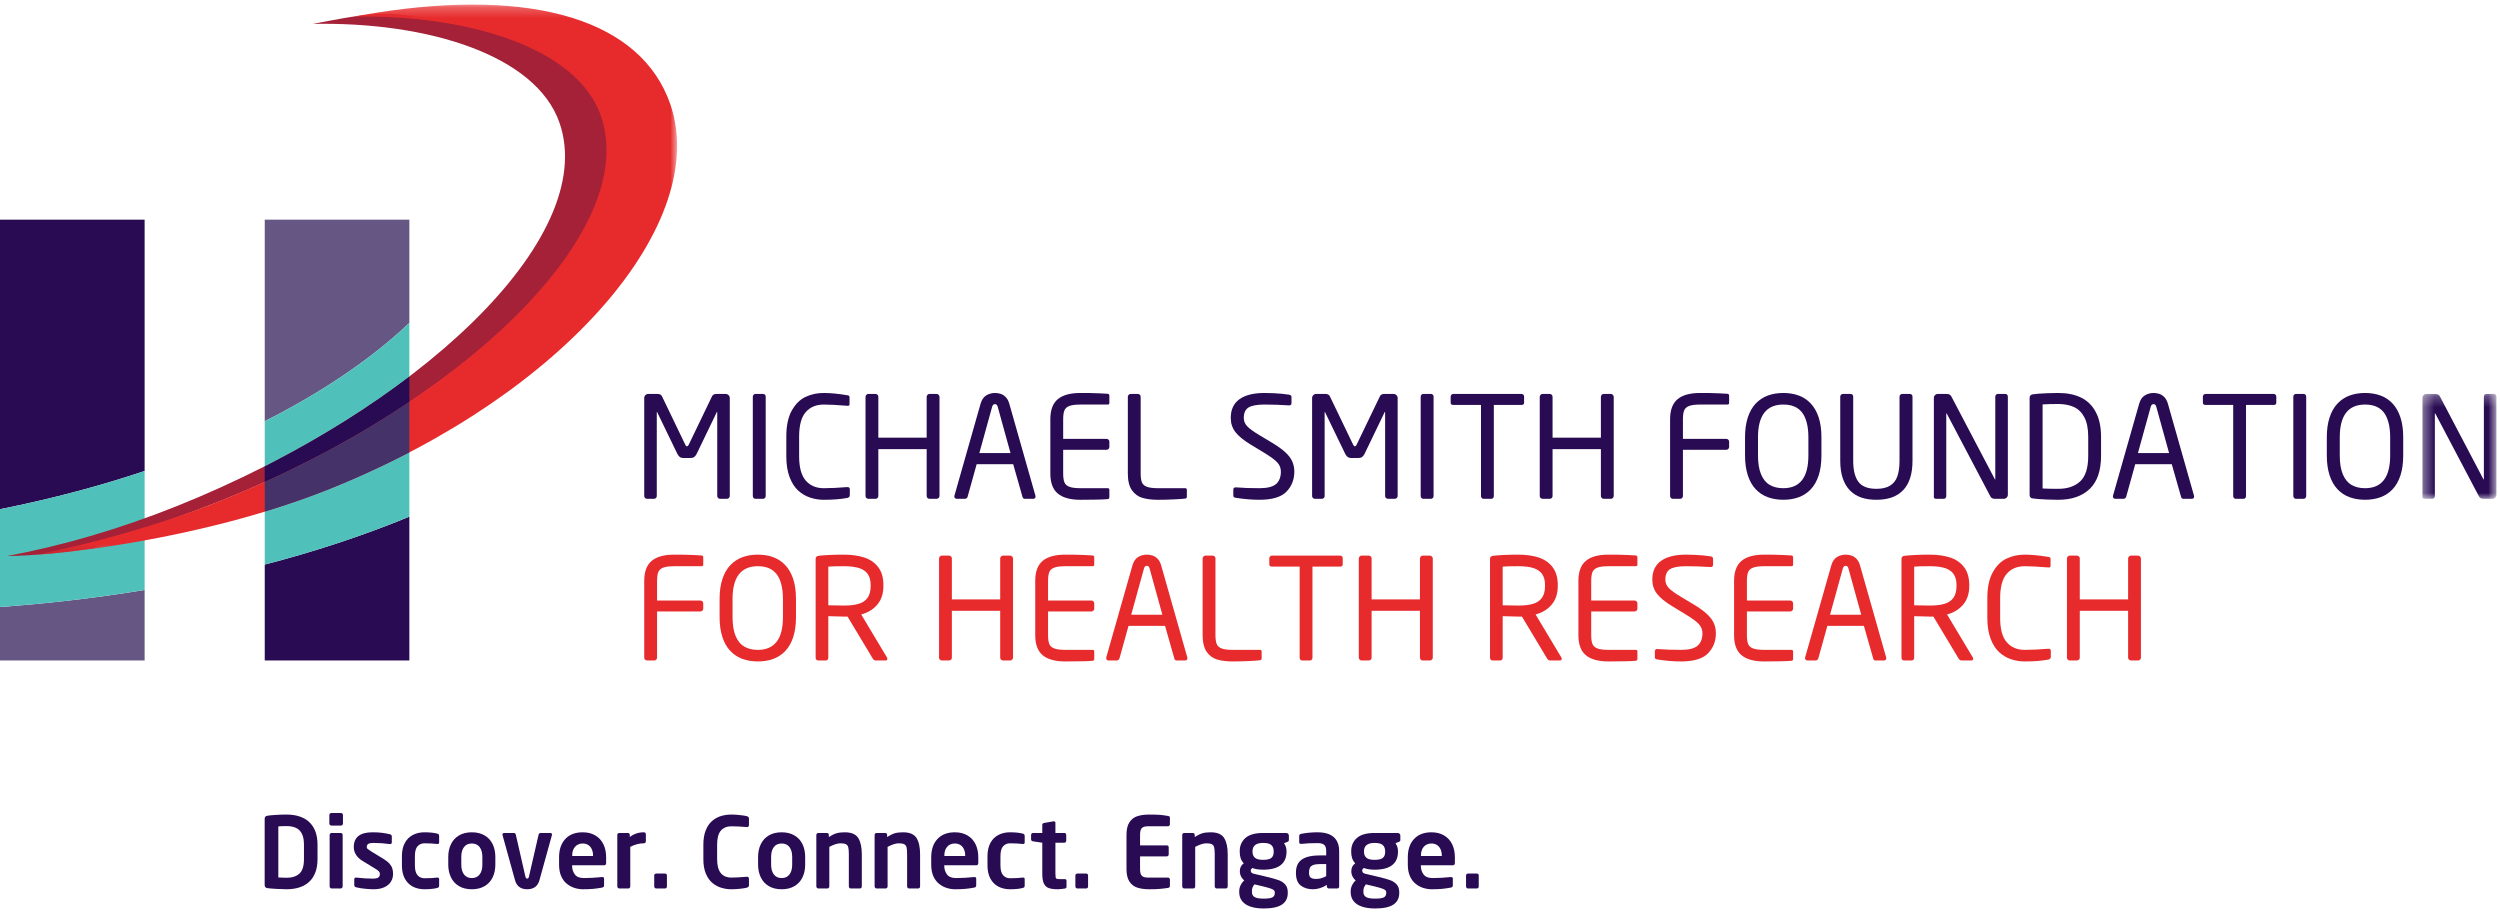 <?xml version="1.0" encoding="UTF-8" standalone="no"?>
<svg width="233px" height="85px" viewBox="0 0 233 85" version="1.1" xmlns="http://www.w3.org/2000/svg" xmlns:xlink="http://www.w3.org/1999/xlink">
    <!-- Generator: Sketch 41.2 (35397) - http://www.bohemiancoding.com/sketch -->
    <title>Page 1</title>
    <desc>Created with Sketch.</desc>
    <defs>
        <polygon id="path-1" points="60.117 0.242 0.299 0.242 0.299 51.523 60.117 51.523 60.117 0.242"></polygon>
        <polygon id="path-3" points="7.256 10.036 7.256 0.261 0.361 0.261 0.361 10.036 7.256 10.036"></polygon>
    </defs>
    <g id="Styles" stroke="none" stroke-width="1" fill="none" fill-rule="evenodd">
        <g id="Desktop-Landscape-Copy-15" transform="translate(-613, -392)">
            <g id="Page-1" transform="translate(613, 392)">
                <path d="M0,20.472 L0,47.457 C5.032,46.45 9.51,45.232 13.479,43.897 L13.479,20.472 L0,20.472 Z" id="Fill-1" fill="#280B53"></path>
                <path d="M0,61.557 L13.479,61.557 L13.479,54.982 C8.605,55.791 4.027,56.282 0,56.572 L0,61.557 Z" id="Fill-3" fill="#655684"></path>
                <path d="M0,47.458 L0,51.465 L0,56.572 C4.027,56.282 8.605,55.791 13.479,54.982 L13.479,51.465 L13.479,43.897 C9.51,45.232 5.032,46.45 0,47.458" id="Fill-5" fill="#50C1BA"></path>
                <path d="M20.705,46.627 C42.887,37.733 59.899,21.707 56.147,10.875 C54.258,5.423 49.067,2.818 37.182,1.339 C36.609,1.268 35.084,1.297 35.171,1.289 C32.734,1.501 31.242,1.839 29.146,2.228 C39.873,2.014 49.958,5.13 52.145,11.444 C55.897,22.279 38.676,38.27 16.494,47.163 C11.056,49.343 5.689,50.889 0.626,51.829 C3.284,51.778 6.116,51.502 9.053,51.032 C7.613,51.166 15.263,48.81 20.705,46.627" id="Fill-7" fill="#A42137"></path>
                <g id="Group-11" transform="translate(2.988, 0.185)">
                    <mask id="mask-2" fill="white">
                        <use xlink:href="#path-1"></use>
                    </mask>
                    <g id="Clip-10"></g>
                    <path d="M59.485,9.529 C56.766,1.664 46.727,-1.316 32.021,1.012 C31.392,1.113 30.562,1.25 29.922,1.368 C40.647,1.152 50.828,4.28 53.016,10.611 C56.768,21.475 39.899,37.512 17.717,46.429 C12.275,48.617 5.36,50.582 0.299,51.523 C1.661,51.497 15.645,50.266 27.842,45.347 C50.014,36.406 63.232,20.393 59.485,9.529" id="Fill-9" fill="#E72B2D" mask="url(#mask-2)"></path>
                </g>
                <path d="M68.016,46.226 C68.016,46.299 67.988,46.361 67.933,46.413 C67.877,46.464 67.817,46.489 67.753,46.489 L67.11,46.489 C67.037,46.489 66.975,46.464 66.924,46.413 C66.873,46.361 66.847,46.299 66.847,46.226 L66.847,38.43 C66.847,38.4 66.842,38.384 66.834,38.384 C66.821,38.384 66.81,38.395 66.802,38.417 L64.925,42.309 C64.857,42.441 64.779,42.537 64.691,42.598 C64.603,42.658 64.482,42.688 64.328,42.688 L63.724,42.688 C63.574,42.688 63.457,42.66 63.374,42.604 C63.29,42.548 63.21,42.45 63.133,42.309 L61.25,38.417 C61.242,38.395 61.233,38.384 61.224,38.384 C61.216,38.384 61.212,38.4 61.212,38.43 L61.212,46.226 C61.212,46.303 61.186,46.367 61.134,46.416 C61.083,46.465 61.021,46.489 60.948,46.489 L60.305,46.489 C60.233,46.489 60.171,46.464 60.119,46.413 C60.068,46.361 60.042,46.299 60.042,46.226 L60.042,37.1 C60.042,36.993 60.079,36.902 60.154,36.827 C60.229,36.752 60.319,36.715 60.421,36.715 L61.276,36.715 C61.49,36.715 61.631,36.79 61.7,36.94 L63.872,41.454 C63.914,41.549 63.966,41.596 64.026,41.596 C64.09,41.596 64.144,41.549 64.186,41.454 L66.359,36.94 C66.427,36.79 66.566,36.715 66.776,36.715 L67.631,36.715 C67.699,36.715 67.763,36.732 67.823,36.766 C67.883,36.8 67.93,36.847 67.965,36.908 C67.999,36.967 68.016,37.032 68.016,37.1 L68.016,46.226 Z" id="Fill-12" fill="#280B53"></path>
                <path d="M71.363,46.226 C71.363,46.295 71.341,46.356 71.296,46.409 C71.251,46.463 71.194,46.489 71.126,46.489 L70.399,46.489 C70.34,46.489 70.285,46.465 70.235,46.416 C70.186,46.367 70.162,46.303 70.162,46.226 L70.162,36.965 C70.162,36.901 70.185,36.843 70.232,36.792 C70.279,36.74 70.335,36.715 70.399,36.715 L71.126,36.715 C71.19,36.715 71.246,36.738 71.292,36.786 C71.34,36.832 71.363,36.892 71.363,36.965 L71.363,46.226 Z" id="Fill-14" fill="#280B53"></path>
                <path d="M79.202,46.149 C79.202,46.295 79.116,46.382 78.945,46.412 C78.345,46.524 77.617,46.58 76.76,46.58 C76.332,46.58 75.911,46.511 75.498,46.374 C75.084,46.237 74.713,46.016 74.383,45.713 C74.053,45.409 73.787,44.99 73.586,44.457 C73.385,43.924 73.284,43.278 73.284,42.52 L73.284,40.69 C73.284,39.688 73.452,38.883 73.789,38.275 C74.125,37.668 74.552,37.241 75.071,36.994 C75.589,36.748 76.152,36.625 76.76,36.625 C77.386,36.625 78.123,36.695 78.971,36.837 C79.108,36.854 79.176,36.909 79.176,37.004 L79.176,37.678 C79.176,37.772 79.125,37.82 79.022,37.82 L78.984,37.82 C78.032,37.742 77.296,37.704 76.774,37.704 C76.067,37.704 75.507,37.938 75.096,38.407 C74.685,38.876 74.479,39.637 74.479,40.69 L74.479,42.52 C74.479,43.565 74.686,44.323 75.1,44.794 C75.513,45.265 76.071,45.5 76.774,45.5 C77.377,45.5 78.101,45.466 78.945,45.398 L78.996,45.398 C79.133,45.398 79.202,45.468 79.202,45.609 L79.202,46.149 Z" id="Fill-16" fill="#280B53"></path>
                <path d="M87.561,46.226 C87.561,46.299 87.533,46.361 87.478,46.413 C87.422,46.464 87.362,46.489 87.298,46.489 L86.623,46.489 C86.555,46.489 86.494,46.464 86.443,46.413 C86.391,46.361 86.366,46.299 86.366,46.226 L86.366,41.859 L81.861,41.859 L81.861,46.226 C81.861,46.303 81.836,46.367 81.785,46.416 C81.733,46.465 81.671,46.489 81.598,46.489 L80.93,46.489 C80.857,46.489 80.795,46.464 80.743,46.413 C80.692,46.361 80.667,46.299 80.667,46.226 L80.667,36.978 C80.667,36.914 80.692,36.854 80.743,36.798 C80.795,36.742 80.857,36.715 80.93,36.715 L81.598,36.715 C81.671,36.715 81.733,36.74 81.785,36.792 C81.836,36.843 81.861,36.905 81.861,36.978 L81.861,40.793 L86.366,40.793 L86.366,36.978 C86.366,36.914 86.391,36.854 86.443,36.798 C86.494,36.742 86.555,36.715 86.623,36.715 L87.298,36.715 C87.362,36.715 87.422,36.742 87.478,36.798 C87.533,36.854 87.561,36.914 87.561,36.978 L87.561,46.226 Z" id="Fill-18" fill="#280B53"></path>
                <path d="M94.179,42.225 L92.984,37.903 C92.941,37.745 92.857,37.665 92.733,37.665 C92.6,37.665 92.513,37.745 92.47,37.903 L91.275,42.225 L94.179,42.225 Z M96.512,46.277 C96.512,46.419 96.436,46.489 96.287,46.489 L95.509,46.489 C95.394,46.489 95.321,46.423 95.291,46.29 L94.43,43.265 L91.024,43.265 L90.182,46.29 C90.169,46.346 90.137,46.393 90.086,46.431 C90.035,46.47 89.988,46.489 89.944,46.489 L89.167,46.489 C89.107,46.489 89.055,46.469 89.01,46.429 C88.965,46.388 88.942,46.338 88.942,46.277 C88.942,46.235 88.946,46.205 88.955,46.188 L91.39,37.627 C91.498,37.254 91.675,36.994 91.924,36.847 C92.172,36.699 92.442,36.625 92.733,36.625 C92.922,36.625 93.102,36.654 93.273,36.711 C93.444,36.769 93.601,36.872 93.742,37.02 C93.884,37.167 93.991,37.365 94.063,37.614 L96.499,46.188 C96.507,46.205 96.512,46.235 96.512,46.277 L96.512,46.277 Z" id="Fill-20" fill="#280B53"></path>
                <path d="M103.393,46.329 C103.393,46.44 103.348,46.502 103.258,46.516 C102.846,46.558 101.992,46.58 100.694,46.58 C99.756,46.58 99.054,46.387 98.59,46.001 C98.125,45.616 97.892,44.993 97.892,44.132 L97.892,39.072 C97.892,38.216 98.124,37.593 98.586,37.206 C99.049,36.819 99.752,36.625 100.694,36.625 C101.071,36.625 101.382,36.627 101.626,36.631 C101.87,36.635 102.168,36.645 102.519,36.66 C102.87,36.675 103.117,36.689 103.258,36.702 C103.301,36.706 103.334,36.727 103.357,36.763 C103.381,36.799 103.393,36.841 103.393,36.888 L103.393,37.543 C103.393,37.65 103.343,37.704 103.245,37.704 L100.707,37.704 C100.244,37.704 99.897,37.748 99.666,37.835 C99.434,37.923 99.28,38.062 99.203,38.253 C99.126,38.443 99.088,38.716 99.088,39.072 L99.088,40.902 L103.129,40.902 C103.202,40.902 103.264,40.928 103.316,40.979 C103.367,41.03 103.393,41.093 103.393,41.165 L103.393,41.66 C103.393,41.733 103.365,41.795 103.309,41.846 C103.253,41.897 103.193,41.923 103.129,41.923 L99.088,41.923 L99.088,44.132 C99.088,44.488 99.126,44.761 99.203,44.951 C99.28,45.142 99.434,45.281 99.666,45.369 C99.897,45.457 100.244,45.5 100.707,45.5 L103.245,45.5 C103.343,45.5 103.393,45.554 103.393,45.661 L103.393,46.329 Z" id="Fill-22" fill="#280B53"></path>
                <path d="M110.615,46.277 C110.615,46.389 110.57,46.451 110.48,46.464 C110.325,46.49 109.982,46.516 109.448,46.541 C108.915,46.567 108.404,46.58 107.916,46.58 C107.372,46.58 106.896,46.522 106.489,46.406 C106.082,46.29 105.751,46.052 105.496,45.69 C105.242,45.328 105.114,44.809 105.114,44.132 L105.114,36.978 C105.114,36.914 105.14,36.854 105.191,36.798 C105.243,36.743 105.305,36.715 105.378,36.715 L106.046,36.715 C106.119,36.715 106.181,36.74 106.232,36.792 C106.284,36.843 106.31,36.906 106.31,36.978 L106.31,44.132 C106.31,44.488 106.348,44.761 106.425,44.952 C106.502,45.142 106.656,45.281 106.888,45.369 C107.119,45.456 107.466,45.5 107.929,45.5 L110.467,45.5 C110.565,45.5 110.615,45.554 110.615,45.661 L110.615,46.277 Z" id="Fill-24" fill="#280B53"></path>
                <path d="M120.631,43.953 C120.631,44.698 120.386,45.322 119.895,45.825 C119.405,46.328 118.566,46.579 117.38,46.579 C116.694,46.579 115.966,46.52 115.195,46.399 C115.092,46.382 115.024,46.358 114.992,46.326 C114.96,46.294 114.944,46.239 114.944,46.162 L114.944,45.635 C114.944,45.494 115.019,45.423 115.169,45.423 L115.208,45.423 C115.812,45.475 116.536,45.5 117.38,45.5 C118.121,45.5 118.639,45.368 118.935,45.106 C119.23,44.842 119.378,44.458 119.378,43.953 C119.378,43.628 119.269,43.345 119.05,43.105 C118.832,42.865 118.416,42.559 117.804,42.187 L116.525,41.41 C115.891,41.024 115.429,40.644 115.14,40.269 C114.851,39.895 114.706,39.455 114.706,38.95 C114.706,38.175 114.977,37.594 115.519,37.206 C116.061,36.818 116.84,36.625 117.855,36.625 C118.151,36.625 118.438,36.632 118.719,36.647 C119,36.662 119.247,36.679 119.461,36.699 C119.676,36.718 119.903,36.747 120.142,36.785 C120.293,36.815 120.368,36.888 120.368,37.004 L120.368,37.569 C120.368,37.71 120.293,37.781 120.142,37.781 L120.117,37.781 C119.346,37.729 118.592,37.704 117.855,37.704 C117.157,37.704 116.66,37.795 116.364,37.977 C116.069,38.159 115.921,38.483 115.921,38.95 C115.921,39.245 116.026,39.504 116.236,39.727 C116.446,39.949 116.818,40.221 117.354,40.543 L118.562,41.268 C119.063,41.568 119.466,41.856 119.77,42.132 C120.074,42.408 120.293,42.692 120.428,42.983 C120.564,43.274 120.631,43.597 120.631,43.953" id="Fill-26" fill="#280B53"></path>
                <path d="M130.262,46.226 C130.262,46.299 130.234,46.361 130.179,46.413 C130.123,46.464 130.063,46.489 129.999,46.489 L129.356,46.489 C129.283,46.489 129.221,46.464 129.17,46.413 C129.118,46.361 129.093,46.299 129.093,46.226 L129.093,38.43 C129.093,38.4 129.088,38.384 129.079,38.384 C129.067,38.384 129.056,38.395 129.047,38.417 L127.172,42.309 C127.103,42.441 127.025,42.537 126.937,42.598 C126.849,42.658 126.728,42.688 126.574,42.688 L125.969,42.688 C125.82,42.688 125.703,42.66 125.619,42.604 C125.536,42.548 125.455,42.45 125.379,42.309 L123.496,38.417 C123.487,38.395 123.478,38.384 123.47,38.384 C123.461,38.384 123.457,38.4 123.457,38.43 L123.457,46.226 C123.457,46.303 123.431,46.367 123.38,46.416 C123.329,46.465 123.267,46.489 123.194,46.489 L122.551,46.489 C122.479,46.489 122.416,46.464 122.365,46.413 C122.314,46.361 122.288,46.299 122.288,46.226 L122.288,37.1 C122.288,36.993 122.325,36.902 122.4,36.827 C122.475,36.752 122.564,36.715 122.667,36.715 L123.522,36.715 C123.736,36.715 123.877,36.79 123.945,36.94 L126.118,41.454 C126.161,41.549 126.212,41.596 126.272,41.596 C126.336,41.596 126.39,41.549 126.432,41.454 L128.604,36.94 C128.673,36.79 128.812,36.715 129.022,36.715 L129.877,36.715 C129.945,36.715 130.009,36.732 130.07,36.766 C130.129,36.8 130.176,36.847 130.211,36.908 C130.245,36.967 130.262,37.032 130.262,37.1 L130.262,46.226 Z" id="Fill-28" fill="#280B53"></path>
                <path d="M133.609,46.226 C133.609,46.295 133.587,46.356 133.542,46.409 C133.497,46.463 133.44,46.489 133.372,46.489 L132.646,46.489 C132.586,46.489 132.531,46.465 132.482,46.416 C132.432,46.367 132.408,46.303 132.408,46.226 L132.408,36.965 C132.408,36.901 132.432,36.843 132.479,36.792 C132.526,36.74 132.581,36.715 132.646,36.715 L133.372,36.715 C133.436,36.715 133.492,36.738 133.539,36.786 C133.586,36.832 133.609,36.892 133.609,36.965 L133.609,46.226 Z" id="Fill-30" fill="#280B53"></path>
                <path d="M142.045,37.53 C142.045,37.672 141.962,37.742 141.795,37.742 L139.225,37.742 L139.225,46.226 C139.225,46.303 139.203,46.366 139.16,46.416 C139.118,46.465 139.062,46.49 138.993,46.49 L138.267,46.49 C138.199,46.49 138.142,46.465 138.097,46.416 C138.052,46.366 138.029,46.303 138.029,46.226 L138.029,37.742 L135.466,37.742 C135.29,37.742 135.202,37.672 135.202,37.53 L135.202,36.952 C135.202,36.892 135.227,36.838 135.276,36.788 C135.325,36.739 135.389,36.715 135.466,36.715 L141.795,36.715 C141.863,36.715 141.923,36.737 141.972,36.782 C142.021,36.827 142.045,36.884 142.045,36.952 L142.045,37.53 Z" id="Fill-32" fill="#280B53"></path>
                <path d="M150.399,46.226 C150.399,46.299 150.371,46.361 150.315,46.413 C150.259,46.464 150.199,46.489 150.135,46.489 L149.461,46.489 C149.392,46.489 149.332,46.464 149.281,46.413 C149.229,46.361 149.203,46.299 149.203,46.226 L149.203,41.859 L144.699,41.859 L144.699,46.226 C144.699,46.303 144.673,46.367 144.622,46.416 C144.571,46.465 144.508,46.489 144.435,46.489 L143.767,46.489 C143.694,46.489 143.632,46.464 143.581,46.413 C143.53,46.361 143.504,46.299 143.504,46.226 L143.504,36.978 C143.504,36.914 143.53,36.854 143.581,36.798 C143.632,36.742 143.694,36.715 143.767,36.715 L144.435,36.715 C144.508,36.715 144.571,36.74 144.622,36.792 C144.673,36.843 144.699,36.905 144.699,36.978 L144.699,40.793 L149.203,40.793 L149.203,36.978 C149.203,36.914 149.229,36.854 149.281,36.798 C149.332,36.742 149.392,36.715 149.461,36.715 L150.135,36.715 C150.199,36.715 150.259,36.742 150.315,36.798 C150.371,36.854 150.399,36.914 150.399,36.978 L150.399,46.226 Z" id="Fill-34" fill="#280B53"></path>
                <path d="M161.154,41.66 C161.154,41.733 161.126,41.795 161.07,41.846 C161.014,41.898 160.954,41.923 160.89,41.923 L156.849,41.923 L156.849,46.226 C156.849,46.303 156.823,46.367 156.771,46.416 C156.72,46.465 156.658,46.49 156.585,46.49 L155.917,46.49 C155.844,46.49 155.782,46.464 155.73,46.412 C155.679,46.361 155.653,46.299 155.653,46.226 L155.653,39.072 C155.653,38.216 155.885,37.593 156.347,37.206 C156.81,36.819 157.512,36.625 158.455,36.625 C158.832,36.625 159.142,36.627 159.387,36.631 C159.631,36.635 159.928,36.645 160.28,36.66 C160.631,36.675 160.878,36.689 161.019,36.702 C161.061,36.706 161.095,36.726 161.118,36.763 C161.142,36.799 161.154,36.841 161.154,36.888 L161.154,37.543 C161.154,37.65 161.104,37.704 161.006,37.704 L158.468,37.704 C158.005,37.704 157.658,37.748 157.427,37.835 C157.196,37.923 157.041,38.062 156.964,38.253 C156.887,38.443 156.849,38.716 156.849,39.072 L156.849,40.902 L160.89,40.902 C160.963,40.902 161.025,40.928 161.076,40.979 C161.128,41.03 161.154,41.093 161.154,41.165 L161.154,41.66 Z" id="Fill-36" fill="#280B53"></path>
                <path d="M168.542,42.45 L168.542,40.754 C168.542,40.219 168.488,39.752 168.378,39.354 C168.269,38.956 168.116,38.638 167.919,38.401 C167.722,38.163 167.481,37.987 167.196,37.874 C166.912,37.76 166.58,37.704 166.203,37.704 C164.631,37.704 163.845,38.721 163.845,40.754 L163.845,42.45 C163.845,43.161 163.939,43.744 164.128,44.2 C164.317,44.656 164.585,44.987 164.935,45.192 C165.283,45.398 165.706,45.5 166.203,45.5 C167.763,45.5 168.542,44.483 168.542,42.45 L168.542,42.45 Z M169.757,42.45 C169.757,43.165 169.671,43.785 169.5,44.309 C169.328,44.833 169.085,45.264 168.767,45.6 C168.45,45.936 168.074,46.183 167.64,46.342 C167.205,46.5 166.726,46.579 166.203,46.579 C165.685,46.579 165.206,46.5 164.767,46.342 C164.328,46.183 163.949,45.934 163.63,45.594 C163.311,45.253 163.066,44.819 162.894,44.29 C162.723,43.761 162.637,43.148 162.637,42.45 L162.637,40.754 C162.637,40.052 162.723,39.438 162.894,38.911 C163.066,38.384 163.312,37.951 163.633,37.611 C163.954,37.27 164.333,37.021 164.767,36.862 C165.202,36.704 165.681,36.625 166.203,36.625 C166.731,36.625 167.209,36.704 167.64,36.862 C168.07,37.021 168.444,37.268 168.761,37.604 C169.078,37.941 169.323,38.369 169.497,38.892 C169.67,39.414 169.757,40.035 169.757,40.754 L169.757,42.45 Z" id="Fill-38" fill="#280B53"></path>
                <path d="M178.245,42.938 C178.245,43.559 178.171,44.098 178.023,44.556 C177.875,45.015 177.654,45.395 177.361,45.697 C177.068,45.998 176.715,46.221 176.304,46.364 C175.893,46.508 175.417,46.579 174.878,46.579 C174.338,46.579 173.863,46.508 173.454,46.364 C173.045,46.221 172.695,45.998 172.404,45.697 C172.112,45.395 171.89,45.015 171.739,44.556 C171.587,44.098 171.511,43.559 171.511,42.938 L171.511,36.965 C171.511,36.897 171.535,36.838 171.584,36.789 C171.634,36.739 171.692,36.715 171.761,36.715 L172.468,36.715 C172.536,36.715 172.596,36.737 172.645,36.782 C172.694,36.827 172.719,36.888 172.719,36.965 L172.719,42.938 C172.719,43.82 172.881,44.477 173.207,44.91 C173.532,45.342 174.089,45.558 174.878,45.558 C175.409,45.558 175.834,45.46 176.153,45.263 C176.473,45.066 176.699,44.776 176.834,44.393 C176.969,44.009 177.036,43.525 177.036,42.938 L177.036,36.965 C177.036,36.897 177.061,36.838 177.111,36.789 C177.16,36.739 177.219,36.715 177.287,36.715 L177.994,36.715 C178.062,36.715 178.122,36.737 178.171,36.782 C178.22,36.827 178.245,36.888 178.245,36.965 L178.245,42.938 Z" id="Fill-40" fill="#280B53"></path>
                <path d="M187.131,46.111 C187.131,46.213 187.093,46.302 187.018,46.377 C186.943,46.452 186.854,46.49 186.751,46.49 L185.935,46.49 C185.721,46.49 185.58,46.419 185.511,46.278 L181.444,38.558 C181.431,38.532 181.418,38.519 181.405,38.519 C181.396,38.519 181.392,38.532 181.392,38.558 L181.392,46.239 C181.392,46.307 181.37,46.367 181.325,46.416 C181.28,46.465 181.223,46.49 181.155,46.49 L180.473,46.49 C180.315,46.49 180.236,46.436 180.236,46.329 L180.236,37.087 C180.236,36.985 180.272,36.897 180.345,36.824 C180.418,36.751 180.507,36.714 180.615,36.714 L181.341,36.714 C181.508,36.714 181.626,36.733 181.695,36.769 C181.763,36.806 181.825,36.875 181.881,36.978 L185.916,44.659 L185.948,44.698 C185.957,44.698 185.961,44.685 185.961,44.659 L185.961,36.965 C185.961,36.897 185.983,36.838 186.029,36.788 C186.073,36.739 186.128,36.714 186.193,36.714 L186.893,36.714 C186.965,36.714 187.023,36.738 187.067,36.785 C187.109,36.832 187.131,36.892 187.131,36.965 L187.131,46.111 Z" id="Fill-42" fill="#280B53"></path>
                <path d="M194.622,42.488 L194.622,40.716 C194.622,39.958 194.504,39.352 194.265,38.898 C194.028,38.444 193.702,38.123 193.289,37.935 C192.875,37.747 192.388,37.652 191.827,37.652 C191.292,37.652 190.806,37.665 190.369,37.691 L190.369,45.526 C190.651,45.548 191.138,45.558 191.827,45.558 C192.701,45.558 193.386,45.325 193.88,44.858 C194.375,44.391 194.622,43.602 194.622,42.488 L194.622,42.488 Z M195.818,42.488 C195.818,43.863 195.466,44.888 194.764,45.565 C194.061,46.241 193.083,46.58 191.827,46.58 C191.493,46.58 191.149,46.572 190.796,46.557 C190.442,46.542 190.174,46.527 189.989,46.512 C189.805,46.497 189.621,46.477 189.437,46.451 C189.253,46.426 189.16,46.316 189.16,46.123 L189.16,37.087 C189.16,36.899 189.253,36.788 189.437,36.753 C189.621,36.728 189.805,36.707 189.989,36.692 C190.174,36.677 190.442,36.662 190.796,36.647 C191.149,36.632 191.493,36.625 191.827,36.625 C192.662,36.625 193.376,36.77 193.967,37.061 C194.558,37.353 195.014,37.805 195.336,38.42 C195.657,39.034 195.818,39.8 195.818,40.716 L195.818,42.488 Z" id="Fill-44" fill="#280B53"></path>
                <path d="M202.159,42.225 L200.964,37.903 C200.921,37.745 200.838,37.665 200.713,37.665 C200.581,37.665 200.493,37.745 200.45,37.903 L199.255,42.225 L202.159,42.225 Z M204.491,46.277 C204.491,46.419 204.417,46.489 204.267,46.489 L203.489,46.489 C203.374,46.489 203.301,46.423 203.271,46.29 L202.41,43.265 L199.004,43.265 L198.162,46.29 C198.149,46.346 198.117,46.393 198.066,46.431 C198.014,46.47 197.967,46.489 197.925,46.489 L197.147,46.489 C197.087,46.489 197.035,46.469 196.99,46.429 C196.945,46.388 196.922,46.338 196.922,46.277 C196.922,46.235 196.926,46.205 196.935,46.188 L199.371,37.627 C199.477,37.254 199.655,36.994 199.904,36.847 C200.152,36.699 200.422,36.625 200.713,36.625 C200.902,36.625 201.082,36.654 201.253,36.711 C201.424,36.769 201.581,36.872 201.723,37.02 C201.864,37.167 201.971,37.365 202.044,37.614 L204.479,46.188 C204.487,46.205 204.491,46.235 204.491,46.277 L204.491,46.277 Z" id="Fill-46" fill="#280B53"></path>
                <path d="M212.15,37.53 C212.15,37.672 212.067,37.742 211.899,37.742 L209.329,37.742 L209.329,46.226 C209.329,46.303 209.308,46.366 209.265,46.416 C209.222,46.465 209.166,46.49 209.098,46.49 L208.372,46.49 C208.303,46.49 208.246,46.465 208.201,46.416 C208.157,46.366 208.134,46.303 208.134,46.226 L208.134,37.742 L205.57,37.742 C205.395,37.742 205.307,37.672 205.307,37.53 L205.307,36.952 C205.307,36.892 205.331,36.838 205.381,36.788 C205.43,36.739 205.493,36.715 205.57,36.715 L211.899,36.715 C211.968,36.715 212.027,36.737 212.076,36.782 C212.125,36.827 212.15,36.884 212.15,36.952 L212.15,37.53 Z" id="Fill-48" fill="#280B53"></path>
                <path d="M214.938,46.226 C214.938,46.295 214.916,46.356 214.871,46.409 C214.826,46.463 214.769,46.489 214.7,46.489 L213.975,46.489 C213.915,46.489 213.86,46.465 213.811,46.416 C213.761,46.367 213.737,46.303 213.737,46.226 L213.737,36.965 C213.737,36.901 213.76,36.843 213.808,36.792 C213.855,36.74 213.91,36.715 213.975,36.715 L214.7,36.715 C214.765,36.715 214.821,36.738 214.868,36.786 C214.915,36.832 214.938,36.892 214.938,36.965 L214.938,46.226 Z" id="Fill-50" fill="#280B53"></path>
                <path d="M222.764,42.45 L222.764,40.754 C222.764,40.219 222.709,39.752 222.6,39.354 C222.491,38.956 222.338,38.638 222.141,38.401 C221.943,38.163 221.703,37.987 221.418,37.874 C221.133,37.76 220.802,37.704 220.425,37.704 C218.853,37.704 218.067,38.721 218.067,40.754 L218.067,42.45 C218.067,43.161 218.161,43.744 218.349,44.2 C218.538,44.656 218.807,44.987 219.156,45.192 C219.505,45.398 219.928,45.5 220.425,45.5 C221.984,45.5 222.764,44.483 222.764,42.45 L222.764,42.45 Z M223.979,42.45 C223.979,43.165 223.893,43.785 223.721,44.309 C223.55,44.833 223.306,45.264 222.989,45.6 C222.672,45.936 222.296,46.183 221.861,46.342 C221.426,46.5 220.947,46.579 220.425,46.579 C219.907,46.579 219.428,46.5 218.989,46.342 C218.55,46.183 218.17,45.934 217.852,45.594 C217.532,45.253 217.287,44.819 217.116,44.29 C216.944,43.761 216.859,43.148 216.859,42.45 L216.859,40.754 C216.859,40.052 216.944,39.438 217.116,38.911 C217.287,38.384 217.533,37.951 217.855,37.611 C218.176,37.27 218.554,37.021 218.989,36.862 C219.424,36.704 219.902,36.625 220.425,36.625 C220.952,36.625 221.431,36.704 221.861,36.862 C222.292,37.021 222.665,37.268 222.983,37.604 C223.299,37.941 223.545,38.369 223.718,38.892 C223.892,39.414 223.979,40.035 223.979,40.754 L223.979,42.45 Z" id="Fill-52" fill="#280B53"></path>
                <g id="Group-56" transform="translate(225.41, 36.454)">
                    <mask id="mask-4" fill="white">
                        <use xlink:href="#path-3"></use>
                    </mask>
                    <g id="Clip-55"></g>
                    <path d="M7.256,9.657 C7.256,9.759 7.218,9.848 7.143,9.923 C7.068,9.998 6.98,10.036 6.876,10.036 L6.06,10.036 C5.846,10.036 5.705,9.965 5.637,9.824 L1.569,2.104 C1.556,2.078 1.543,2.066 1.531,2.066 C1.522,2.066 1.518,2.078 1.518,2.104 L1.518,9.785 C1.518,9.854 1.495,9.913 1.45,9.962 C1.405,10.011 1.348,10.036 1.28,10.036 L0.599,10.036 C0.44,10.036 0.361,9.982 0.361,9.875 L0.361,0.634 C0.361,0.531 0.397,0.443 0.47,0.37 C0.543,0.297 0.633,0.261 0.74,0.261 L1.466,0.261 C1.633,0.261 1.751,0.279 1.82,0.315 C1.888,0.352 1.95,0.421 2.006,0.524 L6.041,8.205 L6.073,8.244 C6.082,8.244 6.087,8.231 6.087,8.205 L6.087,0.511 C6.087,0.443 6.109,0.384 6.154,0.334 C6.198,0.285 6.253,0.261 6.318,0.261 L7.018,0.261 C7.091,0.261 7.149,0.285 7.192,0.331 C7.234,0.378 7.256,0.439 7.256,0.511 L7.256,9.657 Z" id="Fill-54" fill="#280B53" mask="url(#mask-4)"></path>
                </g>
                <path d="M65.543,56.728 C65.543,56.801 65.515,56.862 65.459,56.914 C65.403,56.965 65.343,56.991 65.279,56.991 L61.238,56.991 L61.238,61.294 C61.238,61.371 61.211,61.434 61.16,61.484 C61.109,61.533 61.047,61.557 60.974,61.557 L60.306,61.557 C60.233,61.557 60.171,61.531 60.119,61.48 C60.068,61.429 60.042,61.367 60.042,61.294 L60.042,54.139 C60.042,53.283 60.274,52.661 60.736,52.274 C61.199,51.886 61.901,51.692 62.844,51.692 C63.221,51.692 63.531,51.694 63.776,51.699 C64.02,51.703 64.317,51.713 64.669,51.728 C65.02,51.743 65.266,51.757 65.408,51.77 C65.45,51.774 65.484,51.794 65.507,51.831 C65.531,51.867 65.543,51.909 65.543,51.956 L65.543,52.611 C65.543,52.718 65.493,52.771 65.395,52.771 L62.856,52.771 C62.394,52.771 62.047,52.815 61.816,52.903 C61.584,52.991 61.43,53.13 61.353,53.321 C61.276,53.511 61.238,53.784 61.238,54.139 L61.238,55.97 L65.279,55.97 C65.352,55.97 65.414,55.996 65.465,56.047 C65.516,56.098 65.543,56.16 65.543,56.233 L65.543,56.728 Z" id="Fill-57" fill="#E72B2D"></path>
                <path d="M72.971,57.517 L72.971,55.822 C72.971,55.287 72.916,54.82 72.807,54.422 C72.698,54.024 72.544,53.706 72.347,53.468 C72.15,53.231 71.909,53.055 71.625,52.941 C71.34,52.828 71.009,52.771 70.632,52.771 C69.059,52.771 68.274,53.788 68.274,55.822 L68.274,57.517 C68.274,58.228 68.368,58.812 68.556,59.268 C68.745,59.724 69.013,60.054 69.363,60.26 C69.712,60.465 70.135,60.568 70.632,60.568 C72.191,60.568 72.971,59.551 72.971,57.517 L72.971,57.517 Z M74.185,57.517 C74.185,58.233 74.1,58.852 73.928,59.376 C73.757,59.901 73.513,60.332 73.196,60.668 C72.879,61.004 72.503,61.251 72.068,61.41 C71.633,61.568 71.155,61.647 70.632,61.647 C70.113,61.647 69.635,61.568 69.196,61.41 C68.756,61.251 68.378,61.002 68.058,60.661 C67.739,60.321 67.494,59.886 67.323,59.357 C67.151,58.829 67.066,58.215 67.066,57.517 L67.066,55.822 C67.066,55.12 67.151,54.505 67.323,53.979 C67.494,53.452 67.74,53.019 68.061,52.678 C68.383,52.338 68.761,52.089 69.196,51.93 C69.631,51.771 70.109,51.693 70.632,51.693 C71.159,51.693 71.638,51.771 72.068,51.93 C72.499,52.089 72.872,52.336 73.189,52.672 C73.506,53.008 73.752,53.437 73.925,53.96 C74.099,54.482 74.185,55.103 74.185,55.822 L74.185,57.517 Z" id="Fill-59" fill="#E72B2D"></path>
                <path d="M81.145,54.615 L81.145,54.518 C81.145,54.094 81.052,53.753 80.868,53.494 C80.684,53.235 80.41,53.05 80.046,52.938 C79.682,52.827 79.215,52.771 78.645,52.771 C77.891,52.771 77.409,52.784 77.199,52.81 L77.199,56.413 C77.97,56.43 78.452,56.438 78.645,56.438 C79.21,56.438 79.674,56.384 80.036,56.275 C80.398,56.166 80.673,55.977 80.862,55.71 C81.05,55.442 81.145,55.077 81.145,54.615 M82.699,61.384 C82.699,61.499 82.644,61.557 82.532,61.557 L81.684,61.557 C81.594,61.557 81.529,61.548 81.488,61.528 C81.447,61.509 81.399,61.461 81.344,61.384 L78.992,57.466 L78.87,57.466 L78.645,57.466 C78.384,57.466 77.902,57.453 77.199,57.428 L77.199,61.294 C77.199,61.371 77.178,61.434 77.135,61.484 C77.092,61.533 77.034,61.557 76.961,61.557 L76.255,61.557 C76.186,61.557 76.129,61.533 76.084,61.484 C76.04,61.434 76.017,61.371 76.017,61.294 L76.017,52.084 C76.017,51.913 76.122,51.816 76.332,51.795 C76.593,51.765 76.93,51.741 77.344,51.722 C77.757,51.702 78.191,51.692 78.645,51.692 C79.378,51.692 80.018,51.784 80.566,51.965 C81.115,52.147 81.546,52.45 81.861,52.874 C82.176,53.298 82.333,53.846 82.333,54.518 L82.333,54.615 C82.333,55.317 82.146,55.893 81.771,56.342 C81.396,56.792 80.894,57.1 80.264,57.267 L82.661,61.268 C82.687,61.307 82.699,61.345 82.699,61.384" id="Fill-61" fill="#E72B2D"></path>
                <path d="M94.414,61.294 C94.414,61.367 94.386,61.429 94.33,61.48 C94.275,61.531 94.215,61.557 94.151,61.557 L93.476,61.557 C93.407,61.557 93.347,61.531 93.296,61.48 C93.244,61.429 93.219,61.367 93.219,61.294 L93.219,56.927 L88.714,56.927 L88.714,61.294 C88.714,61.371 88.689,61.434 88.638,61.483 C88.586,61.533 88.524,61.557 88.451,61.557 L87.783,61.557 C87.71,61.557 87.648,61.531 87.596,61.48 C87.545,61.429 87.519,61.367 87.519,61.294 L87.519,52.046 C87.519,51.982 87.545,51.921 87.596,51.866 C87.648,51.81 87.71,51.782 87.783,51.782 L88.451,51.782 C88.524,51.782 88.586,51.808 88.638,51.86 C88.689,51.911 88.714,51.973 88.714,52.046 L88.714,55.861 L93.219,55.861 L93.219,52.046 C93.219,51.982 93.244,51.921 93.296,51.866 C93.347,51.81 93.407,51.782 93.476,51.782 L94.151,51.782 C94.215,51.782 94.275,51.81 94.33,51.866 C94.386,51.921 94.414,51.982 94.414,52.046 L94.414,61.294 Z" id="Fill-63" fill="#E72B2D"></path>
                <path d="M101.984,61.397 C101.984,61.508 101.939,61.57 101.849,61.583 C101.437,61.625 100.583,61.647 99.285,61.647 C98.347,61.647 97.645,61.454 97.181,61.069 C96.716,60.684 96.484,60.061 96.484,59.201 L96.484,54.139 C96.484,53.283 96.715,52.661 97.177,52.274 C97.64,51.886 98.343,51.692 99.285,51.692 C99.662,51.692 99.973,51.695 100.217,51.699 C100.461,51.703 100.759,51.713 101.11,51.728 C101.461,51.743 101.708,51.756 101.849,51.77 C101.892,51.774 101.925,51.794 101.948,51.831 C101.972,51.867 101.984,51.909 101.984,51.956 L101.984,52.611 C101.984,52.718 101.934,52.771 101.836,52.771 L99.298,52.771 C98.835,52.771 98.488,52.816 98.257,52.903 C98.026,52.991 97.871,53.13 97.794,53.32 C97.717,53.511 97.679,53.784 97.679,54.139 L97.679,55.97 L101.72,55.97 C101.793,55.97 101.855,55.996 101.907,56.047 C101.958,56.098 101.984,56.16 101.984,56.233 L101.984,56.728 C101.984,56.801 101.956,56.862 101.9,56.914 C101.844,56.965 101.785,56.991 101.72,56.991 L97.679,56.991 L97.679,59.201 C97.679,59.556 97.717,59.829 97.794,60.019 C97.871,60.21 98.026,60.349 98.257,60.436 C98.488,60.524 98.835,60.568 99.298,60.568 L101.836,60.568 C101.934,60.568 101.984,60.622 101.984,60.729 L101.984,61.397 Z" id="Fill-65" fill="#E72B2D"></path>
                <path d="M108.333,57.293 L107.138,52.97 C107.094,52.812 107.011,52.733 106.887,52.733 C106.754,52.733 106.666,52.812 106.624,52.97 L105.428,57.293 L108.333,57.293 Z M110.665,61.345 C110.665,61.486 110.59,61.557 110.44,61.557 L109.663,61.557 C109.547,61.557 109.474,61.491 109.444,61.358 L108.583,58.333 L105.178,58.333 L104.336,61.358 C104.323,61.414 104.291,61.461 104.24,61.499 C104.188,61.538 104.141,61.557 104.098,61.557 L103.321,61.557 C103.261,61.557 103.208,61.537 103.163,61.497 C103.118,61.456 103.096,61.405 103.096,61.345 C103.096,61.302 103.1,61.273 103.108,61.255 L105.544,52.695 C105.651,52.322 105.829,52.061 106.077,51.914 C106.326,51.766 106.595,51.692 106.887,51.692 C107.075,51.692 107.255,51.721 107.427,51.779 C107.598,51.837 107.754,51.94 107.896,52.087 C108.037,52.235 108.144,52.433 108.217,52.681 L110.652,61.255 C110.661,61.273 110.665,61.302 110.665,61.345 L110.665,61.345 Z" id="Fill-67" fill="#E72B2D"></path>
                <path d="M117.586,61.345 C117.586,61.457 117.541,61.519 117.451,61.532 C117.296,61.557 116.953,61.583 116.419,61.608 C115.886,61.634 115.375,61.647 114.887,61.647 C114.343,61.647 113.867,61.589 113.461,61.474 C113.053,61.358 112.722,61.12 112.468,60.758 C112.213,60.396 112.085,59.877 112.085,59.201 L112.085,52.046 C112.085,51.982 112.111,51.922 112.162,51.866 C112.214,51.81 112.276,51.782 112.349,51.782 L113.017,51.782 C113.09,51.782 113.152,51.808 113.204,51.86 C113.255,51.911 113.281,51.973 113.281,52.046 L113.281,59.201 C113.281,59.556 113.319,59.829 113.396,60.019 C113.473,60.21 113.627,60.349 113.859,60.436 C114.09,60.524 114.437,60.568 114.9,60.568 L117.438,60.568 C117.536,60.568 117.586,60.622 117.586,60.729 L117.586,61.345 Z" id="Fill-69" fill="#E72B2D"></path>
                <path d="M125.142,52.598 C125.142,52.739 125.059,52.81 124.892,52.81 L122.322,52.81 L122.322,61.294 C122.322,61.371 122.3,61.434 122.257,61.483 C122.215,61.532 122.159,61.557 122.091,61.557 L121.364,61.557 C121.296,61.557 121.239,61.532 121.194,61.483 C121.149,61.434 121.127,61.371 121.127,61.294 L121.127,52.81 L118.563,52.81 C118.387,52.81 118.299,52.739 118.299,52.598 L118.299,52.02 C118.299,51.96 118.324,51.905 118.373,51.856 C118.422,51.807 118.486,51.782 118.563,51.782 L124.892,51.782 C124.961,51.782 125.02,51.805 125.069,51.85 C125.118,51.895 125.142,51.951 125.142,52.02 L125.142,52.598 Z" id="Fill-71" fill="#E72B2D"></path>
                <path d="M133.535,61.294 C133.535,61.367 133.507,61.429 133.451,61.48 C133.396,61.531 133.335,61.557 133.271,61.557 L132.597,61.557 C132.528,61.557 132.468,61.531 132.417,61.48 C132.365,61.429 132.339,61.367 132.339,61.294 L132.339,56.927 L127.835,56.927 L127.835,61.294 C127.835,61.371 127.809,61.434 127.758,61.483 C127.707,61.533 127.644,61.557 127.572,61.557 L126.904,61.557 C126.831,61.557 126.768,61.531 126.717,61.48 C126.666,61.429 126.64,61.367 126.64,61.294 L126.64,52.046 C126.64,51.982 126.666,51.921 126.717,51.866 C126.768,51.81 126.831,51.782 126.904,51.782 L127.572,51.782 C127.644,51.782 127.707,51.808 127.758,51.86 C127.809,51.911 127.835,51.973 127.835,52.046 L127.835,55.861 L132.339,55.861 L132.339,52.046 C132.339,51.982 132.365,51.921 132.417,51.866 C132.468,51.81 132.528,51.782 132.597,51.782 L133.271,51.782 C133.335,51.782 133.396,51.81 133.451,51.866 C133.507,51.921 133.535,51.982 133.535,52.046 L133.535,61.294 Z" id="Fill-73" fill="#E72B2D"></path>
                <path d="M143.996,54.615 L143.996,54.518 C143.996,54.094 143.904,53.753 143.72,53.494 C143.536,53.235 143.261,53.05 142.898,52.938 C142.533,52.827 142.066,52.771 141.497,52.771 C140.743,52.771 140.261,52.784 140.051,52.81 L140.051,56.413 C140.822,56.43 141.304,56.438 141.497,56.438 C142.062,56.438 142.526,56.384 142.888,56.275 C143.25,56.166 143.525,55.977 143.714,55.71 C143.902,55.442 143.996,55.077 143.996,54.615 M145.551,61.384 C145.551,61.499 145.496,61.557 145.384,61.557 L144.536,61.557 C144.446,61.557 144.38,61.548 144.34,61.528 C144.299,61.509 144.251,61.461 144.196,61.384 L141.844,57.466 L141.722,57.466 L141.497,57.466 C141.235,57.466 140.753,57.453 140.051,57.428 L140.051,61.294 C140.051,61.371 140.029,61.434 139.987,61.484 C139.944,61.533 139.886,61.557 139.813,61.557 L139.106,61.557 C139.038,61.557 138.981,61.533 138.936,61.484 C138.891,61.434 138.869,61.371 138.869,61.294 L138.869,52.084 C138.869,51.913 138.974,51.816 139.184,51.795 C139.445,51.765 139.782,51.741 140.196,51.722 C140.609,51.702 141.043,51.692 141.497,51.692 C142.229,51.692 142.87,51.784 143.418,51.965 C143.966,52.147 144.398,52.45 144.713,52.874 C145.028,53.298 145.185,53.846 145.185,54.518 L145.185,54.615 C145.185,55.317 144.998,55.893 144.623,56.342 C144.248,56.792 143.746,57.1 143.116,57.267 L145.513,61.268 C145.538,61.307 145.551,61.345 145.551,61.384" id="Fill-75" fill="#E72B2D"></path>
                <path d="M152.607,61.397 C152.607,61.508 152.562,61.57 152.472,61.583 C152.061,61.625 151.206,61.647 149.908,61.647 C148.97,61.647 148.269,61.454 147.804,61.069 C147.339,60.684 147.107,60.061 147.107,59.201 L147.107,54.139 C147.107,53.283 147.338,52.661 147.801,52.274 C148.263,51.886 148.966,51.692 149.908,51.692 C150.285,51.692 150.596,51.695 150.84,51.699 C151.084,51.703 151.382,51.713 151.733,51.728 C152.084,51.743 152.331,51.756 152.472,51.77 C152.515,51.774 152.548,51.794 152.572,51.831 C152.595,51.867 152.607,51.909 152.607,51.956 L152.607,52.611 C152.607,52.718 152.558,52.771 152.459,52.771 L149.921,52.771 C149.458,52.771 149.111,52.816 148.88,52.903 C148.649,52.991 148.495,53.13 148.418,53.32 C148.34,53.511 148.302,53.784 148.302,54.139 L148.302,55.97 L152.344,55.97 C152.417,55.97 152.478,55.996 152.53,56.047 C152.581,56.098 152.607,56.16 152.607,56.233 L152.607,56.728 C152.607,56.801 152.579,56.862 152.524,56.914 C152.468,56.965 152.408,56.991 152.344,56.991 L148.302,56.991 L148.302,59.201 C148.302,59.556 148.34,59.829 148.418,60.019 C148.495,60.21 148.649,60.349 148.88,60.436 C149.111,60.524 149.458,60.568 149.921,60.568 L152.459,60.568 C152.558,60.568 152.607,60.622 152.607,60.729 L152.607,61.397 Z" id="Fill-77" fill="#E72B2D"></path>
                <path d="M159.92,59.02 C159.92,59.765 159.674,60.39 159.184,60.893 C158.693,61.395 157.855,61.647 156.669,61.647 C155.983,61.647 155.255,61.587 154.484,61.467 C154.381,61.45 154.313,61.426 154.281,61.394 C154.249,61.361 154.233,61.307 154.233,61.23 L154.233,60.703 C154.233,60.562 154.308,60.491 154.458,60.491 L154.496,60.491 C155.101,60.542 155.824,60.568 156.669,60.568 C157.409,60.568 157.928,60.436 158.223,60.173 C158.519,59.91 158.667,59.526 158.667,59.02 C158.667,58.695 158.558,58.412 158.339,58.173 C158.12,57.933 157.705,57.626 157.092,57.254 L155.814,56.477 C155.18,56.092 154.718,55.712 154.429,55.337 C154.14,54.962 153.995,54.523 153.995,54.017 C153.995,53.242 154.266,52.661 154.808,52.273 C155.35,51.886 156.129,51.692 157.144,51.692 C157.439,51.692 157.727,51.7 158.008,51.715 C158.289,51.73 158.536,51.747 158.75,51.766 C158.965,51.786 159.192,51.814 159.431,51.853 C159.581,51.883 159.657,51.956 159.657,52.072 L159.657,52.637 C159.657,52.778 159.581,52.848 159.431,52.848 L159.406,52.848 C158.635,52.797 157.881,52.771 157.144,52.771 C156.445,52.771 155.949,52.862 155.653,53.044 C155.358,53.226 155.21,53.551 155.21,54.017 C155.21,54.313 155.315,54.572 155.524,54.794 C155.734,55.017 156.107,55.289 156.643,55.61 L157.851,56.336 C158.352,56.636 158.755,56.924 159.058,57.2 C159.363,57.476 159.582,57.759 159.717,58.051 C159.852,58.342 159.92,58.665 159.92,59.02" id="Fill-79" fill="#E72B2D"></path>
                <path d="M167.117,61.397 C167.117,61.508 167.072,61.57 166.982,61.583 C166.571,61.625 165.716,61.647 164.418,61.647 C163.48,61.647 162.778,61.454 162.313,61.069 C161.848,60.684 161.616,60.061 161.616,59.201 L161.616,54.139 C161.616,53.283 161.848,52.661 162.31,52.274 C162.773,51.886 163.475,51.692 164.418,51.692 C164.795,51.692 165.105,51.695 165.35,51.699 C165.594,51.703 165.891,51.713 166.243,51.728 C166.594,51.743 166.841,51.756 166.982,51.77 C167.024,51.774 167.058,51.794 167.081,51.831 C167.105,51.867 167.117,51.909 167.117,51.956 L167.117,52.611 C167.117,52.718 167.067,52.771 166.969,52.771 L164.431,52.771 C163.968,52.771 163.621,52.816 163.39,52.903 C163.159,52.991 163.004,53.13 162.927,53.32 C162.85,53.511 162.812,53.784 162.812,54.139 L162.812,55.97 L166.853,55.97 C166.926,55.97 166.988,55.996 167.039,56.047 C167.091,56.098 167.117,56.16 167.117,56.233 L167.117,56.728 C167.117,56.801 167.089,56.862 167.033,56.914 C166.977,56.965 166.917,56.991 166.853,56.991 L162.812,56.991 L162.812,59.201 C162.812,59.556 162.85,59.829 162.927,60.019 C163.004,60.21 163.159,60.349 163.39,60.436 C163.621,60.524 163.968,60.568 164.431,60.568 L166.969,60.568 C167.067,60.568 167.117,60.622 167.117,60.729 L167.117,61.397 Z" id="Fill-81" fill="#E72B2D"></path>
                <path d="M173.466,57.293 L172.27,52.97 C172.228,52.812 172.144,52.733 172.02,52.733 C171.887,52.733 171.799,52.812 171.756,52.97 L170.561,57.293 L173.466,57.293 Z M175.798,61.345 C175.798,61.486 175.723,61.557 175.573,61.557 L174.795,61.557 C174.68,61.557 174.607,61.491 174.577,61.358 L173.716,58.333 L170.31,58.333 L169.469,61.358 C169.456,61.414 169.424,61.461 169.372,61.499 C169.321,61.538 169.274,61.557 169.231,61.557 L168.454,61.557 C168.394,61.557 168.341,61.537 168.296,61.497 C168.251,61.456 168.228,61.405 168.228,61.345 C168.228,61.302 168.233,61.273 168.242,61.255 L170.677,52.695 C170.784,52.322 170.962,52.061 171.21,51.914 C171.459,51.766 171.729,51.692 172.02,51.692 C172.208,51.692 172.388,51.721 172.559,51.779 C172.731,51.837 172.888,51.94 173.029,52.087 C173.17,52.235 173.277,52.433 173.35,52.681 L175.785,61.255 C175.794,61.273 175.798,61.302 175.798,61.345 L175.798,61.345 Z" id="Fill-83" fill="#E72B2D"></path>
                <path d="M182.346,54.615 L182.346,54.518 C182.346,54.094 182.254,53.753 182.07,53.494 C181.886,53.235 181.611,53.05 181.247,52.938 C180.883,52.827 180.416,52.771 179.847,52.771 C179.092,52.771 178.61,52.784 178.401,52.81 L178.401,56.413 C179.171,56.43 179.653,56.438 179.847,56.438 C180.412,56.438 180.875,56.384 181.238,56.275 C181.6,56.166 181.874,55.977 182.063,55.71 C182.251,55.442 182.346,55.077 182.346,54.615 M183.901,61.384 C183.901,61.499 183.846,61.557 183.734,61.557 L182.886,61.557 C182.796,61.557 182.73,61.548 182.69,61.528 C182.649,61.509 182.601,61.461 182.545,61.384 L180.193,57.466 L180.071,57.466 L179.847,57.466 C179.585,57.466 179.103,57.453 178.401,57.428 L178.401,61.294 C178.401,61.371 178.379,61.434 178.336,61.484 C178.294,61.533 178.235,61.557 178.163,61.557 L177.456,61.557 C177.388,61.557 177.331,61.533 177.286,61.484 C177.241,61.434 177.218,61.371 177.218,61.294 L177.218,52.084 C177.218,51.913 177.323,51.816 177.533,51.795 C177.794,51.765 178.132,51.741 178.545,51.722 C178.958,51.702 179.392,51.692 179.847,51.692 C180.579,51.692 181.219,51.784 181.768,51.965 C182.316,52.147 182.747,52.45 183.063,52.874 C183.377,53.298 183.535,53.846 183.535,54.518 L183.535,54.615 C183.535,55.317 183.347,55.893 182.972,56.342 C182.598,56.792 182.095,57.1 181.465,57.267 L183.863,61.268 C183.888,61.307 183.901,61.345 183.901,61.384" id="Fill-85" fill="#E72B2D"></path>
                <path d="M191.137,61.217 C191.137,61.363 191.051,61.45 190.879,61.48 C190.28,61.591 189.551,61.647 188.695,61.647 C188.266,61.647 187.846,61.579 187.432,61.442 C187.019,61.305 186.647,61.084 186.317,60.78 C185.987,60.476 185.722,60.057 185.521,59.524 C185.319,58.992 185.219,58.346 185.219,57.588 L185.219,55.758 C185.219,54.756 185.387,53.951 185.723,53.343 C186.059,52.735 186.486,52.308 187.005,52.062 C187.523,51.816 188.086,51.693 188.695,51.693 C189.32,51.693 190.057,51.763 190.905,51.905 C191.042,51.922 191.111,51.978 191.111,52.071 L191.111,52.746 C191.111,52.84 191.059,52.887 190.956,52.887 L190.918,52.887 C189.967,52.81 189.23,52.771 188.708,52.771 C188.001,52.771 187.442,53.006 187.031,53.474 C186.619,53.943 186.414,54.705 186.414,55.758 L186.414,57.588 C186.414,58.633 186.62,59.391 187.034,59.862 C187.447,60.333 188.005,60.568 188.708,60.568 C189.312,60.568 190.036,60.534 190.879,60.465 L190.931,60.465 C191.068,60.465 191.137,60.536 191.137,60.677 L191.137,61.217 Z" id="Fill-87" fill="#E72B2D"></path>
                <path d="M199.535,61.294 C199.535,61.367 199.507,61.429 199.452,61.48 C199.396,61.531 199.336,61.557 199.272,61.557 L198.597,61.557 C198.529,61.557 198.468,61.531 198.417,61.48 C198.366,61.429 198.34,61.367 198.34,61.294 L198.34,56.927 L193.836,56.927 L193.836,61.294 C193.836,61.371 193.81,61.434 193.759,61.483 C193.707,61.533 193.645,61.557 193.572,61.557 L192.904,61.557 C192.831,61.557 192.769,61.531 192.717,61.48 C192.666,61.429 192.641,61.367 192.641,61.294 L192.641,52.046 C192.641,51.982 192.666,51.921 192.717,51.866 C192.769,51.81 192.831,51.782 192.904,51.782 L193.572,51.782 C193.645,51.782 193.707,51.808 193.759,51.86 C193.81,51.911 193.836,51.973 193.836,52.046 L193.836,55.861 L198.34,55.861 L198.34,52.046 C198.34,51.982 198.366,51.921 198.417,51.866 C198.468,51.81 198.529,51.782 198.597,51.782 L199.272,51.782 C199.336,51.782 199.396,51.81 199.452,51.866 C199.507,51.921 199.535,51.982 199.535,52.046 L199.535,61.294 Z" id="Fill-89" fill="#E72B2D"></path>
                <path d="M28.329,80.074 L28.329,78.726 C28.329,78.287 28.261,77.94 28.125,77.684 C27.989,77.43 27.801,77.25 27.562,77.147 C27.323,77.044 27.039,76.992 26.711,76.992 C26.57,76.992 26.477,76.993 26.431,76.995 C26.384,76.997 26.312,76.999 26.213,77.004 C26.115,77.008 26.024,77.014 25.94,77.02 L25.94,81.781 C26.326,81.799 26.583,81.808 26.711,81.808 C27.222,81.808 27.619,81.68 27.903,81.423 C28.187,81.166 28.329,80.716 28.329,80.074 L28.329,80.074 Z M29.593,80.074 C29.593,80.531 29.529,80.933 29.402,81.279 C29.275,81.626 29.09,81.918 28.846,82.155 C28.603,82.393 28.3,82.572 27.939,82.695 C27.577,82.817 27.168,82.879 26.711,82.879 C26.463,82.879 26.136,82.867 25.732,82.843 C25.327,82.819 25.051,82.795 24.904,82.771 C24.746,82.745 24.667,82.649 24.667,82.484 L24.667,76.312 C24.667,76.151 24.746,76.056 24.904,76.03 C25.039,76.003 25.289,75.977 25.655,75.953 C26.021,75.929 26.373,75.917 26.711,75.917 C27.168,75.917 27.577,75.978 27.939,76.101 C28.3,76.224 28.603,76.403 28.846,76.641 C29.09,76.878 29.275,77.169 29.402,77.515 C29.529,77.86 29.593,78.263 29.593,78.726 L29.593,80.074 Z" id="Fill-91" fill="#280B53"></path>
                <path d="M31.936,82.614 C31.936,82.662 31.918,82.706 31.881,82.747 C31.843,82.787 31.801,82.807 31.753,82.807 L30.906,82.807 C30.858,82.807 30.815,82.787 30.778,82.747 C30.741,82.706 30.722,82.662 30.722,82.614 L30.722,77.817 C30.722,77.766 30.74,77.723 30.776,77.687 C30.812,77.651 30.855,77.633 30.906,77.633 L31.753,77.633 C31.803,77.633 31.847,77.651 31.883,77.687 C31.919,77.723 31.936,77.766 31.936,77.817 L31.936,82.614 Z M31.963,76.76 C31.963,76.81 31.944,76.854 31.905,76.889 C31.866,76.925 31.825,76.943 31.779,76.943 L30.888,76.943 C30.84,76.943 30.796,76.926 30.756,76.892 C30.715,76.857 30.695,76.813 30.695,76.76 L30.695,75.953 C30.695,75.905 30.715,75.863 30.756,75.826 C30.796,75.789 30.84,75.77 30.888,75.77 L31.779,75.77 C31.825,75.77 31.866,75.789 31.905,75.828 C31.944,75.867 31.963,75.908 31.963,75.953 L31.963,76.76 Z" id="Fill-93" fill="#280B53"></path>
                <path d="M36.633,81.45 C36.633,81.719 36.566,81.961 36.431,82.178 C36.297,82.394 36.093,82.565 35.82,82.69 C35.546,82.816 35.219,82.879 34.836,82.879 C34.63,82.879 34.369,82.864 34.052,82.836 C33.735,82.808 33.448,82.761 33.191,82.695 C33.075,82.665 33.017,82.595 33.017,82.484 L33.017,81.934 C33.017,81.898 33.032,81.865 33.061,81.835 C33.091,81.805 33.128,81.79 33.174,81.79 L33.209,81.79 C33.753,81.856 34.267,81.888 34.751,81.888 C35.008,81.888 35.181,81.85 35.271,81.774 C35.361,81.698 35.405,81.59 35.405,81.45 C35.405,81.36 35.374,81.281 35.311,81.212 C35.248,81.143 35.146,81.066 35.002,80.979 L33.743,80.209 C33.507,80.063 33.319,79.88 33.18,79.663 C33.041,79.444 32.972,79.205 32.972,78.946 C32.972,78.029 33.553,77.57 34.715,77.57 C35.074,77.57 35.37,77.586 35.605,77.618 C35.839,77.649 36.088,77.694 36.351,77.754 C36.461,77.781 36.517,77.851 36.517,77.965 L36.517,78.493 C36.517,78.61 36.467,78.668 36.369,78.668 L36.333,78.668 C35.813,78.596 35.308,78.561 34.818,78.561 C34.594,78.561 34.432,78.589 34.332,78.646 C34.232,78.702 34.182,78.803 34.182,78.946 C34.182,79.014 34.205,79.07 34.251,79.111 C34.297,79.153 34.397,79.223 34.549,79.322 L35.755,80.057 C36,80.206 36.187,80.357 36.315,80.509 C36.443,80.661 36.529,80.814 36.571,80.966 C36.612,81.118 36.633,81.28 36.633,81.45" id="Fill-95" fill="#280B53"></path>
                <path d="M40.927,82.525 C40.927,82.597 40.913,82.649 40.887,82.684 C40.859,82.718 40.809,82.745 40.734,82.762 C40.429,82.84 40.035,82.879 39.551,82.879 C39.151,82.879 38.791,82.796 38.473,82.63 C38.155,82.464 37.906,82.214 37.727,81.88 C37.547,81.545 37.458,81.136 37.458,80.652 L37.458,79.797 C37.458,79.313 37.547,78.904 37.727,78.569 C37.906,78.235 38.155,77.985 38.473,77.819 C38.791,77.653 39.151,77.57 39.551,77.57 C39.823,77.57 40.055,77.582 40.248,77.604 C40.441,77.627 40.603,77.654 40.734,77.687 C40.809,77.705 40.859,77.731 40.887,77.765 C40.913,77.8 40.927,77.853 40.927,77.924 L40.927,78.525 C40.927,78.614 40.872,78.659 40.761,78.659 L40.734,78.659 C40.391,78.617 39.996,78.596 39.551,78.596 C39.3,78.596 39.09,78.687 38.921,78.867 C38.753,79.048 38.668,79.357 38.668,79.797 L38.668,80.652 C38.668,81.085 38.753,81.394 38.921,81.577 C39.09,81.761 39.3,81.853 39.551,81.853 C39.829,81.853 40.057,81.847 40.237,81.835 C40.416,81.823 40.582,81.808 40.734,81.79 L40.761,81.79 C40.872,81.79 40.927,81.835 40.927,81.924 L40.927,82.525 Z" id="Fill-97" fill="#280B53"></path>
                <path d="M44.956,80.594 L44.956,79.855 C44.956,79.473 44.871,79.17 44.703,78.948 C44.534,78.725 44.291,78.614 43.974,78.614 C43.655,78.614 43.411,78.725 43.244,78.948 C43.077,79.17 42.993,79.473 42.993,79.855 L42.993,80.594 C42.993,80.974 43.077,81.275 43.246,81.499 C43.415,81.723 43.658,81.835 43.974,81.835 C44.288,81.835 44.53,81.723 44.701,81.501 C44.871,81.279 44.956,80.977 44.956,80.594 L44.956,80.594 Z M46.166,80.594 C46.166,81.03 46.082,81.423 45.915,81.772 C45.748,82.121 45.498,82.393 45.167,82.587 C44.835,82.782 44.438,82.879 43.974,82.879 C43.506,82.879 43.106,82.782 42.778,82.587 C42.449,82.393 42.2,82.121 42.032,81.772 C41.863,81.423 41.778,81.03 41.778,80.594 L41.778,79.855 C41.778,79.419 41.863,79.026 42.032,78.677 C42.2,78.328 42.449,78.056 42.778,77.862 C43.106,77.668 43.506,77.57 43.974,77.57 C44.438,77.57 44.835,77.668 45.167,77.862 C45.498,78.056 45.748,78.328 45.915,78.677 C46.082,79.026 46.166,79.419 46.166,79.855 L46.166,80.594 Z" id="Fill-99" fill="#280B53"></path>
                <path d="M51.445,77.781 C51.445,77.811 51.442,77.832 51.436,77.843 L50.28,82.019 C50.125,82.592 49.742,82.879 49.133,82.879 C48.529,82.879 48.15,82.592 47.995,82.019 L46.838,77.843 C46.832,77.832 46.829,77.811 46.829,77.781 C46.829,77.742 46.843,77.708 46.87,77.678 C46.897,77.648 46.933,77.633 46.977,77.633 L47.896,77.633 C47.992,77.633 48.053,77.695 48.08,77.817 L48.958,81.66 C48.988,81.813 49.046,81.889 49.133,81.889 C49.22,81.889 49.278,81.813 49.308,81.66 L50.191,77.817 C50.203,77.757 50.226,77.712 50.26,77.681 C50.294,77.648 50.335,77.633 50.383,77.633 L51.302,77.633 C51.344,77.633 51.378,77.647 51.405,77.673 C51.432,77.701 51.445,77.736 51.445,77.781" id="Fill-101" fill="#280B53"></path>
                <path d="M55.273,79.779 L55.273,79.743 C55.273,79.513 55.233,79.312 55.152,79.14 C55.071,78.969 54.958,78.838 54.814,78.748 C54.669,78.659 54.5,78.614 54.31,78.614 C54.017,78.614 53.78,78.713 53.599,78.912 C53.418,79.111 53.328,79.388 53.328,79.743 L53.328,79.779 L55.273,79.779 Z M56.492,80.41 C56.492,80.566 56.431,80.643 56.308,80.643 L53.319,80.643 L53.319,80.67 C53.319,80.99 53.403,81.264 53.57,81.492 C53.737,81.721 54.02,81.835 54.417,81.835 C54.943,81.835 55.506,81.803 56.106,81.741 L56.134,81.741 C56.244,81.741 56.299,81.787 56.299,81.88 L56.299,82.484 C56.299,82.565 56.287,82.621 56.261,82.652 C56.236,82.684 56.184,82.709 56.106,82.726 C55.817,82.78 55.539,82.819 55.273,82.843 C55.007,82.866 54.692,82.879 54.327,82.879 C54.076,82.879 53.823,82.84 53.568,82.762 C53.312,82.685 53.072,82.558 52.848,82.383 C52.624,82.209 52.444,81.972 52.308,81.672 C52.172,81.371 52.105,81.006 52.105,80.576 L52.105,79.9 C52.105,79.18 52.298,78.612 52.685,78.195 C53.071,77.779 53.613,77.57 54.31,77.57 C54.766,77.57 55.16,77.669 55.49,77.866 C55.82,78.063 56.07,78.337 56.239,78.686 C56.407,79.035 56.492,79.44 56.492,79.9 L56.492,80.41 Z" id="Fill-103" fill="#280B53"></path>
                <path d="M60.194,78.412 C60.194,78.466 60.176,78.51 60.14,78.545 C60.104,78.579 60.061,78.596 60.01,78.596 C59.586,78.596 59.163,78.706 58.742,78.928 L58.742,82.615 C58.742,82.668 58.725,82.714 58.69,82.751 C58.656,82.788 58.612,82.807 58.558,82.807 L57.716,82.807 C57.668,82.807 57.625,82.787 57.588,82.746 C57.55,82.706 57.532,82.662 57.532,82.615 L57.532,77.817 C57.532,77.766 57.55,77.723 57.586,77.687 C57.622,77.651 57.665,77.633 57.716,77.633 L58.513,77.633 C58.57,77.633 58.615,77.65 58.648,77.682 C58.681,77.715 58.697,77.76 58.697,77.817 L58.697,78.01 C59.077,77.717 59.514,77.57 60.01,77.57 C60.067,77.57 60.112,77.587 60.145,77.62 C60.178,77.653 60.194,77.697 60.194,77.754 L60.194,78.412 Z" id="Fill-105" fill="#280B53"></path>
                <path d="M62.157,82.623 C62.157,82.677 62.139,82.721 62.103,82.755 C62.067,82.79 62.024,82.807 61.973,82.807 L61.158,82.807 C61.113,82.807 61.071,82.789 61.032,82.753 C60.993,82.717 60.974,82.674 60.974,82.623 L60.974,81.588 C60.974,81.541 60.992,81.5 61.03,81.465 C61.067,81.431 61.11,81.414 61.158,81.414 L61.973,81.414 C62.027,81.414 62.071,81.429 62.105,81.461 C62.14,81.492 62.157,81.535 62.157,81.588 L62.157,82.623 Z" id="Fill-107" fill="#280B53"></path>
                <path d="M69.803,82.525 C69.803,82.617 69.735,82.687 69.601,82.735 C69.496,82.762 69.305,82.793 69.025,82.827 C68.746,82.862 68.454,82.879 68.149,82.879 C67.85,82.879 67.551,82.835 67.25,82.748 C66.95,82.662 66.671,82.515 66.414,82.305 C66.157,82.096 65.95,81.806 65.792,81.436 C65.633,81.066 65.554,80.612 65.554,80.074 L65.554,78.726 C65.554,78.182 65.632,77.724 65.789,77.351 C65.946,76.978 66.152,76.687 66.408,76.48 C66.663,76.272 66.94,76.127 67.237,76.043 C67.534,75.959 67.838,75.917 68.149,75.917 C68.352,75.917 68.562,75.927 68.779,75.946 C68.995,75.966 69.177,75.988 69.326,76.011 C69.473,76.036 69.565,76.054 69.601,76.065 C69.735,76.107 69.803,76.177 69.803,76.275 L69.803,76.889 C69.803,77.018 69.741,77.082 69.619,77.082 L69.601,77.082 C69.028,77.035 68.549,77.011 68.167,77.011 C67.752,77.011 67.426,77.143 67.19,77.407 C66.954,77.671 66.836,78.111 66.836,78.726 L66.836,80.074 C66.836,81.218 67.279,81.79 68.167,81.79 C68.514,81.79 68.992,81.765 69.601,81.714 L69.619,81.714 C69.741,81.714 69.803,81.778 69.803,81.907 L69.803,82.525 Z" id="Fill-109" fill="#280B53"></path>
                <path d="M73.832,80.594 L73.832,79.855 C73.832,79.473 73.747,79.17 73.579,78.948 C73.41,78.725 73.167,78.614 72.85,78.614 C72.531,78.614 72.287,78.725 72.12,78.948 C71.953,79.17 71.869,79.473 71.869,79.855 L71.869,80.594 C71.869,80.974 71.953,81.275 72.122,81.499 C72.291,81.723 72.534,81.835 72.85,81.835 C73.164,81.835 73.406,81.723 73.577,81.501 C73.747,81.279 73.832,80.977 73.832,80.594 L73.832,80.594 Z M75.042,80.594 C75.042,81.03 74.958,81.423 74.791,81.772 C74.624,82.121 74.374,82.393 74.043,82.587 C73.711,82.782 73.314,82.879 72.85,82.879 C72.382,82.879 71.982,82.782 71.654,82.587 C71.325,82.393 71.076,82.121 70.907,81.772 C70.739,81.423 70.654,81.03 70.654,80.594 L70.654,79.855 C70.654,79.419 70.739,79.026 70.907,78.677 C71.076,78.328 71.325,78.056 71.654,77.862 C71.982,77.668 72.382,77.57 72.85,77.57 C73.314,77.57 73.711,77.668 74.043,77.862 C74.374,78.056 74.624,78.328 74.791,78.677 C74.958,79.026 75.042,79.419 75.042,79.855 L75.042,80.594 Z" id="Fill-111" fill="#280B53"></path>
                <path d="M80.321,82.614 C80.321,82.668 80.304,82.713 80.27,82.751 C80.236,82.788 80.192,82.807 80.138,82.807 L79.295,82.807 C79.241,82.807 79.197,82.787 79.163,82.747 C79.129,82.706 79.112,82.662 79.112,82.614 L79.112,79.622 C79.112,79.335 79.095,79.122 79.062,78.984 C79.029,78.845 78.957,78.746 78.847,78.686 C78.737,78.626 78.565,78.596 78.332,78.596 C78.06,78.596 77.713,78.707 77.292,78.927 L77.292,82.614 C77.292,82.668 77.275,82.713 77.24,82.751 C77.206,82.788 77.162,82.807 77.108,82.807 L76.266,82.807 C76.218,82.807 76.175,82.787 76.138,82.747 C76.101,82.706 76.082,82.662 76.082,82.614 L76.082,77.817 C76.082,77.766 76.1,77.723 76.136,77.687 C76.171,77.651 76.215,77.633 76.266,77.633 L77.063,77.633 C77.12,77.633 77.165,77.649 77.198,77.682 C77.231,77.716 77.247,77.76 77.247,77.817 L77.247,78.01 C77.519,77.836 77.757,77.72 77.962,77.66 C78.166,77.6 78.424,77.57 78.735,77.57 C79.348,77.57 79.765,77.748 79.988,78.101 C80.21,78.455 80.321,78.962 80.321,79.622 L80.321,82.614 Z" id="Fill-113" fill="#280B53"></path>
                <path d="M85.753,82.614 C85.753,82.668 85.736,82.713 85.702,82.751 C85.668,82.788 85.624,82.807 85.57,82.807 L84.727,82.807 C84.673,82.807 84.629,82.787 84.595,82.747 C84.561,82.706 84.543,82.662 84.543,82.614 L84.543,79.622 C84.543,79.335 84.527,79.122 84.494,78.984 C84.461,78.845 84.389,78.746 84.279,78.686 C84.169,78.626 83.997,78.596 83.763,78.596 C83.492,78.596 83.145,78.707 82.724,78.927 L82.724,82.614 C82.724,82.668 82.706,82.713 82.672,82.751 C82.638,82.788 82.594,82.807 82.54,82.807 L81.698,82.807 C81.65,82.807 81.607,82.787 81.57,82.747 C81.532,82.706 81.514,82.662 81.514,82.614 L81.514,77.817 C81.514,77.766 81.532,77.723 81.567,77.687 C81.603,77.651 81.646,77.633 81.698,77.633 L82.495,77.633 C82.552,77.633 82.597,77.649 82.63,77.682 C82.662,77.716 82.679,77.76 82.679,77.817 L82.679,78.01 C82.951,77.836 83.189,77.72 83.394,77.66 C83.598,77.6 83.856,77.57 84.167,77.57 C84.78,77.57 85.197,77.748 85.419,78.101 C85.642,78.455 85.753,78.962 85.753,79.622 L85.753,82.614 Z" id="Fill-115" fill="#280B53"></path>
                <path d="M89.957,79.779 L89.957,79.743 C89.957,79.513 89.917,79.312 89.836,79.14 C89.755,78.969 89.643,78.838 89.498,78.748 C89.353,78.659 89.185,78.614 88.994,78.614 C88.701,78.614 88.464,78.713 88.283,78.912 C88.102,79.111 88.012,79.388 88.012,79.743 L88.012,79.779 L89.957,79.779 Z M91.176,80.41 C91.176,80.566 91.115,80.643 90.993,80.643 L88.003,80.643 L88.003,80.67 C88.003,80.99 88.087,81.264 88.254,81.492 C88.421,81.721 88.704,81.835 89.101,81.835 C89.627,81.835 90.19,81.803 90.791,81.741 L90.818,81.741 C90.928,81.741 90.984,81.787 90.984,81.88 L90.984,82.484 C90.984,82.565 90.971,82.621 90.945,82.652 C90.92,82.684 90.868,82.709 90.791,82.726 C90.501,82.78 90.223,82.819 89.957,82.843 C89.691,82.866 89.376,82.879 89.012,82.879 C88.761,82.879 88.508,82.84 88.252,82.762 C87.997,82.685 87.757,82.558 87.533,82.383 C87.308,82.209 87.129,81.972 86.992,81.672 C86.857,81.371 86.789,81.006 86.789,80.576 L86.789,79.9 C86.789,79.18 86.982,78.612 87.369,78.195 C87.756,77.779 88.298,77.57 88.994,77.57 C89.451,77.57 89.844,77.669 90.175,77.866 C90.505,78.063 90.754,78.337 90.923,78.686 C91.092,79.035 91.176,79.44 91.176,79.9 L91.176,80.41 Z" id="Fill-117" fill="#280B53"></path>
                <path d="M95.501,82.525 C95.501,82.597 95.488,82.649 95.461,82.684 C95.434,82.718 95.383,82.745 95.308,82.762 C95.003,82.84 94.609,82.879 94.125,82.879 C93.725,82.879 93.366,82.796 93.047,82.63 C92.729,82.464 92.48,82.214 92.301,81.88 C92.122,81.545 92.033,81.136 92.033,80.652 L92.033,79.797 C92.033,79.313 92.122,78.904 92.301,78.569 C92.48,78.235 92.729,77.985 93.047,77.819 C93.366,77.653 93.725,77.57 94.125,77.57 C94.397,77.57 94.629,77.582 94.822,77.604 C95.015,77.627 95.177,77.654 95.308,77.687 C95.383,77.705 95.434,77.731 95.461,77.765 C95.488,77.8 95.501,77.853 95.501,77.924 L95.501,78.525 C95.501,78.614 95.446,78.659 95.336,78.659 L95.308,78.659 C94.965,78.617 94.571,78.596 94.125,78.596 C93.874,78.596 93.664,78.687 93.496,78.867 C93.327,79.048 93.242,79.357 93.242,79.797 L93.242,80.652 C93.242,81.085 93.327,81.394 93.496,81.577 C93.664,81.761 93.874,81.853 94.125,81.853 C94.403,81.853 94.632,81.847 94.811,81.835 C94.99,81.823 95.156,81.808 95.308,81.79 L95.336,81.79 C95.446,81.79 95.501,81.835 95.501,81.924 L95.501,82.525 Z" id="Fill-119" fill="#280B53"></path>
                <path d="M99.4,82.65 C99.4,82.743 99.342,82.798 99.225,82.816 C99.166,82.825 99.063,82.837 98.919,82.854 C98.773,82.87 98.668,82.879 98.602,82.879 C98.241,82.879 97.956,82.842 97.748,82.769 C97.541,82.695 97.388,82.554 97.289,82.346 C97.191,82.137 97.141,81.829 97.141,81.423 L97.141,78.542 L96.281,78.412 C96.158,78.392 96.097,78.33 96.097,78.229 L96.097,77.817 C96.097,77.766 96.114,77.723 96.149,77.687 C96.183,77.651 96.227,77.633 96.281,77.633 L97.141,77.633 L97.141,76.881 C97.141,76.779 97.203,76.718 97.325,76.697 L98.181,76.549 L98.217,76.549 C98.315,76.549 98.365,76.595 98.365,76.688 L98.365,77.633 L99.189,77.633 C99.246,77.633 99.291,77.649 99.324,77.682 C99.357,77.716 99.373,77.76 99.373,77.817 L99.373,78.359 C99.373,78.41 99.355,78.453 99.319,78.489 C99.284,78.525 99.24,78.542 99.189,78.542 L98.365,78.542 L98.365,81.423 C98.365,81.578 98.372,81.691 98.385,81.761 C98.399,81.831 98.428,81.877 98.475,81.9 C98.521,81.922 98.604,81.933 98.723,81.933 L99.207,81.933 C99.336,81.933 99.4,81.98 99.4,82.073 L99.4,82.65 Z" id="Fill-121" fill="#280B53"></path>
                <path d="M101.408,82.623 C101.408,82.677 101.39,82.721 101.354,82.755 C101.318,82.79 101.275,82.807 101.224,82.807 L100.409,82.807 C100.364,82.807 100.322,82.789 100.283,82.753 C100.244,82.717 100.225,82.674 100.225,82.623 L100.225,81.588 C100.225,81.541 100.244,81.5 100.281,81.465 C100.318,81.431 100.361,81.414 100.409,81.414 L101.224,81.414 C101.278,81.414 101.322,81.429 101.356,81.461 C101.391,81.492 101.408,81.535 101.408,81.588 L101.408,82.623 Z" id="Fill-123" fill="#280B53"></path>
                <path d="M109.036,82.561 C109.036,82.674 108.975,82.738 108.852,82.753 C108.78,82.762 108.695,82.775 108.595,82.791 C108.494,82.808 108.35,82.823 108.16,82.838 C107.97,82.853 107.816,82.864 107.696,82.87 C107.576,82.876 107.381,82.879 107.109,82.879 C106.67,82.879 106.296,82.827 105.988,82.724 C105.681,82.621 105.437,82.431 105.258,82.155 C105.079,81.879 104.989,81.494 104.989,81.002 L104.989,77.799 C104.989,77.306 105.079,76.921 105.258,76.643 C105.437,76.366 105.681,76.175 105.988,76.072 C106.296,75.969 106.67,75.917 107.109,75.917 C107.596,75.917 107.952,75.929 108.178,75.951 C108.403,75.973 108.628,76.006 108.852,76.047 C108.924,76.057 108.972,76.075 108.998,76.101 C109.023,76.128 109.036,76.174 109.036,76.24 L109.036,76.827 C109.036,76.872 109.016,76.914 108.978,76.952 C108.939,76.991 108.897,77.011 108.852,77.011 L106.979,77.011 C106.71,77.011 106.522,77.067 106.414,77.181 C106.306,77.294 106.253,77.501 106.253,77.799 L106.253,78.789 L108.74,78.789 C108.797,78.789 108.842,78.805 108.875,78.838 C108.908,78.871 108.924,78.916 108.924,78.973 L108.924,79.631 C108.924,79.685 108.906,79.729 108.87,79.763 C108.834,79.797 108.791,79.814 108.74,79.814 L106.253,79.814 L106.253,81.002 C106.253,81.297 106.306,81.503 106.414,81.618 C106.522,81.733 106.71,81.79 106.979,81.79 L108.852,81.79 C108.903,81.79 108.946,81.808 108.982,81.844 C109.018,81.88 109.036,81.923 109.036,81.974 L109.036,82.561 Z" id="Fill-125" fill="#280B53"></path>
                <path d="M114.423,82.614 C114.423,82.668 114.406,82.713 114.371,82.751 C114.337,82.788 114.293,82.807 114.239,82.807 L113.397,82.807 C113.343,82.807 113.299,82.787 113.265,82.747 C113.23,82.706 113.213,82.662 113.213,82.614 L113.213,79.622 C113.213,79.335 113.196,79.122 113.164,78.984 C113.131,78.845 113.059,78.746 112.948,78.686 C112.838,78.626 112.666,78.596 112.433,78.596 C112.161,78.596 111.815,78.707 111.393,78.927 L111.393,82.614 C111.393,82.668 111.376,82.713 111.342,82.751 C111.307,82.788 111.263,82.807 111.21,82.807 L110.367,82.807 C110.319,82.807 110.277,82.787 110.239,82.747 C110.202,82.706 110.183,82.662 110.183,82.614 L110.183,77.817 C110.183,77.766 110.201,77.723 110.237,77.687 C110.273,77.651 110.316,77.633 110.367,77.633 L111.165,77.633 C111.221,77.633 111.266,77.649 111.299,77.682 C111.332,77.716 111.349,77.76 111.349,77.817 L111.349,78.01 C111.621,77.836 111.859,77.72 112.063,77.66 C112.268,77.6 112.526,77.57 112.837,77.57 C113.449,77.57 113.867,77.748 114.089,78.101 C114.311,78.455 114.423,78.962 114.423,79.622 L114.423,82.614 Z" id="Fill-127" fill="#280B53"></path>
                <path d="M118.707,79.412 L118.707,79.34 C118.707,79.092 118.636,78.9 118.492,78.764 C118.349,78.628 118.094,78.56 117.726,78.56 C117.066,78.56 116.735,78.82 116.735,79.34 L116.735,79.412 C116.735,79.62 116.806,79.794 116.946,79.931 C117.087,80.068 117.347,80.137 117.726,80.137 C118.091,80.137 118.345,80.078 118.49,79.958 C118.635,79.838 118.707,79.656 118.707,79.412 L118.707,79.412 Z M118.811,83.228 L118.811,83.165 C118.811,83.091 118.785,83.027 118.735,82.975 C118.684,82.923 118.583,82.869 118.432,82.814 C118.281,82.759 118.046,82.692 117.726,82.615 L116.91,82.422 C116.827,82.538 116.768,82.637 116.733,82.717 C116.699,82.798 116.682,82.913 116.682,83.063 L116.682,83.147 C116.682,83.35 116.762,83.502 116.921,83.602 C117.081,83.702 117.365,83.752 117.771,83.752 C118.186,83.752 118.463,83.71 118.602,83.627 C118.741,83.543 118.811,83.41 118.811,83.228 L118.811,83.228 Z M120.124,78.265 C120.124,78.33 120.113,78.374 120.092,78.397 C120.071,78.419 120.033,78.443 119.976,78.466 L119.671,78.587 C119.826,78.808 119.904,79.053 119.904,79.322 L119.904,79.385 C119.904,79.758 119.819,80.07 119.651,80.321 C119.482,80.572 119.236,80.757 118.911,80.877 C118.587,80.996 118.192,81.056 117.726,81.056 C117.329,81.056 116.996,81.003 116.727,80.898 C116.622,80.964 116.57,81.043 116.57,81.136 C116.57,81.223 116.595,81.289 116.646,81.336 C116.697,81.382 116.776,81.417 116.884,81.441 L117.964,81.696 C118.486,81.819 118.88,81.927 119.144,82.021 C119.409,82.115 119.621,82.251 119.781,82.431 C119.94,82.61 120.02,82.855 120.02,83.165 L120.02,83.228 C120.02,83.706 119.839,84.066 119.474,84.308 C119.109,84.55 118.542,84.67 117.771,84.67 C117.284,84.67 116.87,84.611 116.53,84.491 C116.189,84.372 115.931,84.198 115.756,83.97 C115.581,83.741 115.494,83.467 115.494,83.147 L115.494,83.063 C115.494,82.874 115.537,82.69 115.622,82.511 C115.707,82.332 115.821,82.18 115.965,82.054 C115.89,82 115.819,81.926 115.752,81.83 C115.685,81.735 115.635,81.634 115.602,81.528 C115.569,81.422 115.552,81.317 115.552,81.212 L115.552,81.203 C115.552,80.878 115.675,80.63 115.92,80.46 C115.785,80.319 115.689,80.163 115.631,79.989 C115.572,79.816 115.543,79.615 115.543,79.385 L115.543,79.322 C115.543,78.82 115.72,78.413 116.072,78.101 C116.425,77.789 116.976,77.633 117.726,77.633 L119.873,77.633 C119.944,77.633 120.005,77.657 120.052,77.705 C120.099,77.752 120.124,77.811 120.124,77.879 L120.124,78.265 Z" id="Fill-129" fill="#280B53"></path>
                <path d="M123.602,81.66 L123.602,80.531 L123.023,80.531 C122.76,80.531 122.552,80.56 122.398,80.617 C122.244,80.673 122.14,80.759 122.084,80.874 C122.029,80.989 122.001,81.135 122.001,81.311 L122.001,81.347 C122.001,81.562 122.053,81.71 122.156,81.792 C122.259,81.874 122.428,81.916 122.664,81.916 C122.979,81.916 123.29,81.83 123.602,81.66 L123.602,81.66 Z M124.811,82.623 C124.811,82.677 124.794,82.721 124.758,82.755 C124.722,82.79 124.679,82.807 124.628,82.807 L123.847,82.807 C123.803,82.807 123.762,82.789 123.722,82.753 C123.683,82.718 123.664,82.674 123.664,82.623 L123.664,82.475 C123.228,82.744 122.796,82.878 122.369,82.878 C121.915,82.878 121.537,82.764 121.235,82.536 C120.933,82.307 120.782,81.911 120.782,81.347 L120.782,81.311 C120.782,80.961 120.858,80.669 121.011,80.433 C121.163,80.197 121.405,80.02 121.735,79.902 C122.065,79.784 122.494,79.725 123.023,79.725 L123.602,79.725 L123.602,79.322 C123.602,79.035 123.538,78.84 123.411,78.735 C123.284,78.63 123.079,78.578 122.794,78.578 C122.197,78.578 121.698,78.602 121.298,78.65 L121.253,78.65 C121.143,78.65 121.087,78.598 121.087,78.493 L121.087,77.907 C121.087,77.808 121.145,77.744 121.262,77.714 C121.752,77.618 122.263,77.57 122.794,77.57 C123.231,77.57 123.598,77.634 123.897,77.763 C124.196,77.892 124.423,78.088 124.579,78.352 C124.734,78.616 124.811,78.94 124.811,79.322 L124.811,82.623 Z" id="Fill-131" fill="#280B53"></path>
                <path d="M129.096,79.412 L129.096,79.34 C129.096,79.092 129.025,78.9 128.881,78.764 C128.738,78.628 128.482,78.56 128.115,78.56 C127.454,78.56 127.124,78.82 127.124,79.34 L127.124,79.412 C127.124,79.62 127.194,79.794 127.334,79.931 C127.475,80.068 127.735,80.137 128.115,80.137 C128.479,80.137 128.733,80.078 128.879,79.958 C129.024,79.838 129.096,79.656 129.096,79.412 L129.096,79.412 Z M129.199,83.228 L129.199,83.165 C129.199,83.091 129.174,83.027 129.123,82.975 C129.072,82.923 128.971,82.869 128.821,82.814 C128.669,82.759 128.434,82.692 128.115,82.615 L127.299,82.422 C127.215,82.538 127.156,82.637 127.122,82.717 C127.088,82.798 127.07,82.913 127.07,83.063 L127.07,83.147 C127.07,83.35 127.15,83.502 127.31,83.602 C127.47,83.702 127.753,83.752 128.159,83.752 C128.575,83.752 128.852,83.71 128.991,83.627 C129.13,83.543 129.199,83.41 129.199,83.228 L129.199,83.228 Z M130.512,78.265 C130.512,78.33 130.502,78.374 130.481,78.397 C130.46,78.419 130.421,78.443 130.365,78.466 L130.059,78.587 C130.215,78.808 130.293,79.053 130.293,79.322 L130.293,79.385 C130.293,79.758 130.208,80.07 130.039,80.321 C129.871,80.572 129.624,80.757 129.3,80.877 C128.976,80.996 128.581,81.056 128.115,81.056 C127.717,81.056 127.384,81.003 127.115,80.898 C127.011,80.964 126.958,81.043 126.958,81.136 C126.958,81.223 126.984,81.289 127.034,81.336 C127.085,81.382 127.165,81.417 127.272,81.441 L128.353,81.696 C128.875,81.819 129.269,81.927 129.533,82.021 C129.798,82.115 130.01,82.251 130.17,82.431 C130.33,82.61 130.41,82.855 130.41,83.165 L130.41,83.228 C130.41,83.706 130.227,84.066 129.863,84.308 C129.498,84.55 128.93,84.67 128.159,84.67 C127.672,84.67 127.258,84.611 126.918,84.491 C126.578,84.372 126.32,84.198 126.145,83.97 C125.971,83.741 125.883,83.467 125.883,83.147 L125.883,83.063 C125.883,82.874 125.925,82.69 126.01,82.511 C126.096,82.332 126.21,82.18 126.353,82.054 C126.279,82 126.208,81.926 126.14,81.83 C126.073,81.735 126.023,81.634 125.991,81.528 C125.958,81.422 125.941,81.317 125.941,81.212 L125.941,81.203 C125.941,80.878 126.064,80.63 126.309,80.46 C126.174,80.319 126.078,80.163 126.02,79.989 C125.961,79.816 125.932,79.615 125.932,79.385 L125.932,79.322 C125.932,78.82 126.109,78.413 126.461,78.101 C126.813,77.789 127.364,77.633 128.115,77.633 L130.261,77.633 C130.333,77.633 130.393,77.657 130.44,77.705 C130.489,77.752 130.512,77.811 130.512,77.879 L130.512,78.265 Z" id="Fill-133" fill="#280B53"></path>
                <path d="M134.376,79.779 L134.376,79.743 C134.376,79.513 134.335,79.312 134.255,79.14 C134.174,78.969 134.061,78.838 133.917,78.748 C133.772,78.659 133.603,78.614 133.412,78.614 C133.12,78.614 132.883,78.713 132.702,78.912 C132.521,79.111 132.431,79.388 132.431,79.743 L132.431,79.779 L134.376,79.779 Z M135.595,80.41 C135.595,80.566 135.533,80.643 135.411,80.643 L132.422,80.643 L132.422,80.67 C132.422,80.99 132.505,81.264 132.673,81.492 C132.84,81.721 133.122,81.835 133.52,81.835 C134.046,81.835 134.609,81.803 135.209,81.741 L135.237,81.741 C135.346,81.741 135.402,81.787 135.402,81.88 L135.402,82.484 C135.402,82.565 135.389,82.621 135.364,82.652 C135.338,82.684 135.288,82.709 135.209,82.726 C134.92,82.78 134.642,82.819 134.376,82.843 C134.11,82.866 133.795,82.879 133.43,82.879 C133.179,82.879 132.926,82.84 132.67,82.762 C132.415,82.685 132.176,82.558 131.951,82.383 C131.727,82.209 131.547,81.972 131.411,81.672 C131.275,81.371 131.208,81.006 131.208,80.576 L131.208,79.9 C131.208,79.18 131.4,78.612 131.788,78.195 C132.175,77.779 132.716,77.57 133.412,77.57 C133.869,77.57 134.263,77.669 134.593,77.866 C134.923,78.063 135.172,78.337 135.342,78.686 C135.51,79.035 135.595,79.44 135.595,79.9 L135.595,80.41 Z" id="Fill-135" fill="#280B53"></path>
                <path d="M137.818,82.623 C137.818,82.677 137.8,82.721 137.764,82.755 C137.728,82.79 137.685,82.807 137.634,82.807 L136.818,82.807 C136.773,82.807 136.732,82.789 136.693,82.753 C136.654,82.717 136.635,82.674 136.635,82.623 L136.635,81.588 C136.635,81.541 136.653,81.5 136.691,81.465 C136.728,81.431 136.771,81.414 136.818,81.414 L137.634,81.414 C137.688,81.414 137.732,81.429 137.766,81.461 C137.801,81.492 137.818,81.535 137.818,81.588 L137.818,82.623 Z" id="Fill-137" fill="#280B53"></path>
                <path d="M24.674,61.557 L38.152,61.557 L38.152,48.152 C33.688,49.993 29.14,51.458 24.674,52.618 L24.674,61.557 Z" id="Fill-139" fill="#280B53"></path>
                <path d="M38.152,20.472 L24.674,20.472 L24.674,39.258 C31.465,35.836 35.764,32.369 38.152,30.096 L38.152,20.472 Z" id="Fill-141" fill="#655684"></path>
                <path d="M24.674,39.258 L24.674,42.961 L24.674,43.464 C25.002,43.298 25.327,43.13 25.651,42.961 C30.245,40.564 34.471,37.896 38.152,35.097 L38.152,30.096 C35.765,32.369 31.465,35.836 24.674,39.258" id="Fill-143" fill="#50C1BA"></path>
                <path d="M36.596,42.961 C34.756,43.869 32.838,44.73 30.848,45.532 C28.817,46.351 26.737,47.066 24.674,47.692 L24.674,52.618 C29.14,51.458 33.687,49.992 38.152,48.152 L38.152,42.961 L38.152,42.172 C37.639,42.439 37.121,42.702 36.596,42.961" id="Fill-145" fill="#50C1BA"></path>
                <path d="M25.651,42.961 C25.327,43.13 25.001,43.298 24.674,43.464 L24.674,44.925 C26.063,44.295 27.427,43.64 28.76,42.961 C32.103,41.258 35.254,39.407 38.152,37.462 L38.152,35.097 C34.471,37.896 30.245,40.563 25.651,42.961" id="Fill-147" fill="#280B53"></path>
                <path d="M28.76,42.961 C27.427,43.64 26.063,44.295 24.674,44.925 L24.674,44.943 L24.674,47.692 C26.737,47.066 28.817,46.351 30.848,45.532 C32.838,44.73 34.756,43.869 36.597,42.961 C37.121,42.702 37.639,42.439 38.152,42.172 L38.152,37.512 L38.152,37.462 C35.254,39.407 32.103,41.258 28.76,42.961" id="Fill-149" fill="#453269"></path>
            </g>
        </g>
    </g>
</svg>